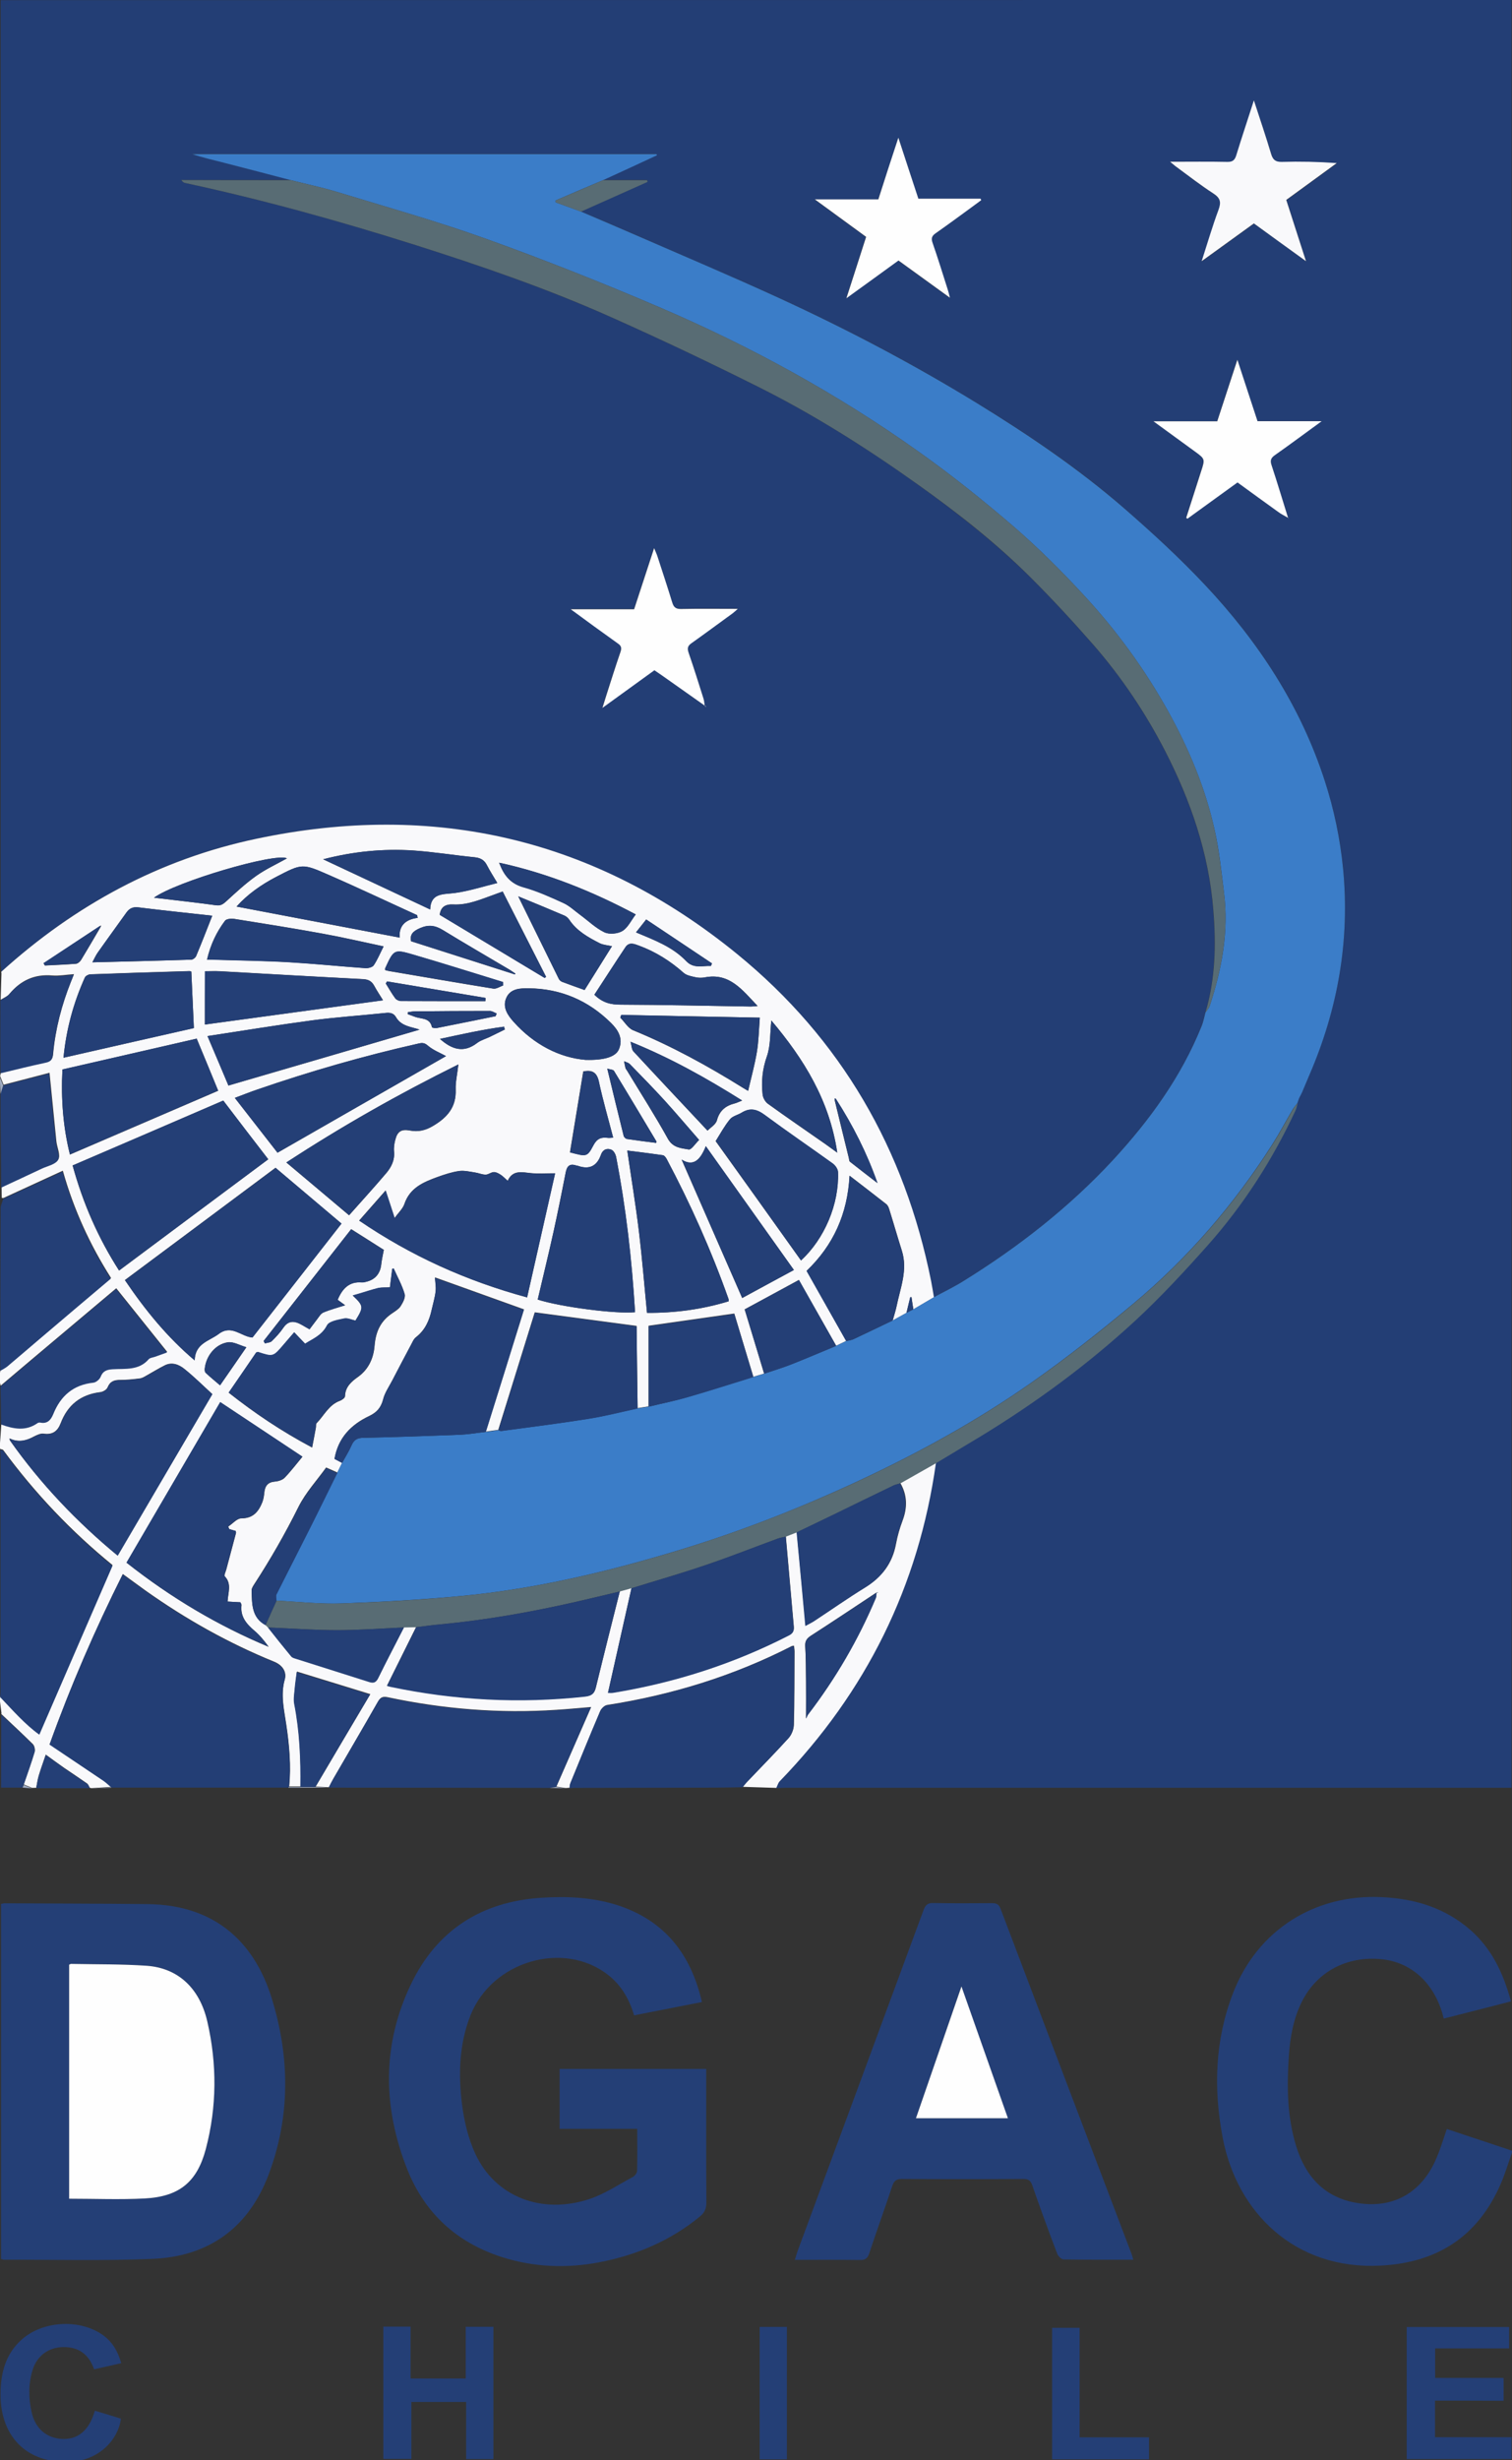 <?xml version="1.0" encoding="utf-8"?>
<!-- Generator: Adobe Illustrator 24.0.2, SVG Export Plug-In . SVG Version: 6.00 Build 0)  -->
<svg version="1.1" id="Capa_1" xmlns="http://www.w3.org/2000/svg" xmlns:xlink="http://www.w3.org/1999/xlink" x="0px" y="0px"
	 viewBox="0 0 500 813" style="enable-background:new 0 0 500 813;" xml:space="preserve">
<rect x="0" y="0" width="500" height="813" fill="#333333" stroke="none"/>
<style type="text/css">
	.st0{fill:#233E75;}
	.st1{fill:#F9F9FB;}
	.st2{fill:#243F76;}
	.st3{fill:#9FABC2;}
	.st4{fill:#3B7DC8;}
	.st5{fill:#586C74;}
	.st6{fill:#FEFEFE;}
</style>
<g transform="matrix(0.444, 0, 0, 0.444, 138.701, 3.999)">
	<g>
		<path class="st0" d="M-311.4,714.3c-0.2-2.3-0.5-4.6-0.5-6.9c0-236.6,0-473.1,0-709.7c0-2.1,0-4.2,0-6.6C63.4-9,438.3-9,813.4-9
			c0,443.5,0,886.8,0,1330.7c-5.1,0-9.9,0-14.7,0c-175.2,0-350.5,0-525.7,0c-2.5,0-5,0.2-7.5,0.3c0.8-1.7,1.3-3.7,2.5-4.9
			c64.5-66.4,103.6-145.3,116.4-237c11.1-6.7,22.2-13.3,33.3-20c41.2-25.1,80-53.6,115.4-86.3c18.9-17.4,36.4-36.4,53.5-55.6
			c26.9-30.2,48.6-64,65.7-100.7c0.8-1.7,1.1-3.6,1.6-5.5c0,0,0,0,0,0c0.4-1.2,0.8-2.3,1.2-3.5l0,0c0.4-0.8,0.8-1.6,1.2-2.4l0,0.1
			c0.4-0.8,0.8-1.7,1.2-2.5c1.8-4.3,3.6-8.6,5.4-12.8c21.2-49.1,30.2-100.1,25-153.6c-2.1-22.2-6.7-43.9-13.6-65.1
			c-18-55.8-49.5-103.7-89.3-146c-18.9-20.1-39.5-38.9-60.3-57.1c-33.9-29.6-71.2-54.7-109.6-78.2c-47.5-29.1-96.7-55.1-147.3-78.2
			c-36.4-16.7-73.4-32.2-110.1-48.3c-12.4-5.4-24.9-10.7-37.3-16c16.5-7.4,33-14.7,49.5-22.1c-0.1-0.4-0.2-0.9-0.3-1.3
			c-10.9,0-21.9,0-32.8,0c13.4-6.2,26.7-12.4,40.1-18.5c-0.1-0.3-0.2-0.6-0.3-0.9c-115.3,0-230.5,0-345.8,0
			c7.9,2.7,16.1,4.5,24.2,6.6c16.4,4.2,32.8,8.5,49.2,12.8c-27.2,0-54.4,0-81.6,0c0.9,1.4,1.9,2,2.9,2.2
			c58,12.5,115.2,28.3,171.8,46.3c49.5,15.7,98.5,32.7,145.9,53.8c36.8,16.4,73.2,33.7,109.2,51.7c41.6,20.8,80.9,45.6,118.8,72.7
			c29.8,21.3,58.5,43.9,84.5,69.7c16,16,31.4,32.7,46.3,49.7c21,24,38.6,50.4,53.2,78.7c19.2,37.3,32.6,76.3,36,118.5
			c2.1,25.8,1.6,51.4-5.9,76.4c-0.9,3.3-1.5,6.8-2.8,10c-15.1,37.8-38.6,70.1-66,99.7c-32.7,35.4-70.4,64.7-111.2,90
			c-7.2,4.5-14.8,8.1-22.3,12.2c-0.7-4-1.3-8-2.1-12c-19.6-98.1-67-180.3-144.5-243.5c-105.1-85.7-225.3-113.7-357.9-85.8
			C-193.7,630.5-256.7,664.7-311.4,714.3z M212.6,516.3c0.2,0.3,0.4,0.5,0.6,0.8c0-0.2,0.1-0.4,0.1-0.6c-0.3,0-0.6,0-0.9-0.1
			c-0.3-1.8-0.4-3.7-0.9-5.5c-3.6-11.4-7.1-22.9-11.1-34.2c-1.2-3.4-0.6-5.2,2.2-7.2c10.3-7.3,20.4-14.8,30.6-22.2
			c1.1-0.8,2.1-1.8,3.8-3.3c-14.9,0-28.6-0.2-42.4,0.1c-3.9,0.1-5.4-1.3-6.4-4.8c-3.5-11.5-7.3-22.9-11-34.3
			c-0.6-1.9-1.5-3.7-2.5-6.2c-5.1,15.6-9.9,30.3-14.9,45.5c-15.5,0-30.7,0-47.2,0c12.4,9,23.7,17.3,35,25.4c2.4,1.7,3.1,3.2,2.1,6.2
			c-3.7,10.8-7.1,21.7-10.6,32.5c-0.8,2.6-1.6,5.2-2.9,9.3c13.8-10,26.2-18.9,38.7-28c1.8,1.2,3.4,2.3,5,3.4
			C190.9,501,201.7,508.6,212.6,516.3z M647,376.5c0.1,0.2,0.2,0.4,0.3,0.6c0-0.1,0-0.2,0-0.3C647.2,376.7,647.1,376.7,647,376.5
			c-4.2-13-8.1-26.1-12.4-39.2c-1.2-3.6-0.6-5.4,2.4-7.6c11.3-8,22.5-16.2,34.9-25.3c-16.9,0-32.3,0-47.8,0
			c-5-15.1-9.8-29.9-15-45.7c-5.3,16-10.1,30.8-15,45.8c-15.8,0-31,0-47.5,0c10.8,7.9,20.6,15.1,30.5,22.2c8,5.8,8,5.8,5,15
			c-3.7,11.5-7.4,23.1-11.1,34.6c0.3,0.2,0.6,0.5,0.9,0.7c12.4-9,24.9-18,37.3-27c10.3,7.5,20.2,14.7,30.1,21.8
			C641.8,373.7,644.5,375,647,376.5z M559.1,111.4c2.4,2,3.6,3.1,4.9,4.1c9.1,6.6,17.9,13.6,27.4,19.7c5.3,3.4,5.9,6.6,3.8,12.3
			c-4.5,12.1-8.1,24.5-12.5,38.1c13.7-9.9,26.2-19,38.9-28.1c12.6,9.1,25.1,18.1,38.8,28.1c-5.2-16.2-9.9-30.9-14.7-45.6
			c12.7-9.3,25.1-18.3,37.6-27.4c-13.9-1.1-27.4-1.3-40.9-0.9c-4.9,0.2-6.7-1.6-8-6c-3.9-12.8-8.1-25.4-12.8-39.8
			c-4.8,14.8-9.2,27.7-13.1,40.8c-1.2,3.8-2.9,5-6.9,5C587.9,111.2,574.2,111.4,559.1,111.4z M356.7,93.5c-5.2,16-10.1,30.8-15.1,46
			c-15.7,0-31,0-47.3,0c13.4,9.8,25.9,18.9,38.2,27.9c-4.9,15.1-9.5,29.6-14.7,45.7c13.8-10,26.2-19,38.8-28.1
			c12.4,9,24.7,17.9,38.3,27.7c-0.8-3.1-1.1-4.6-1.6-6c-3.7-11.6-7.3-23.3-11.3-34.8c-1.2-3.4-0.6-5.2,2.3-7.2
			c8.8-6.1,17.3-12.5,25.9-18.7c2.7-1.9,5.4-3.9,8-5.9c-0.2-0.4-0.4-0.7-0.5-1.1c-15.5,0-30.9,0-46.3,0
			C366.6,123.8,361.8,109.2,356.7,93.5z"/>
		<path class="st1" d="M-311.4,714.3c54.7-49.5,117.8-83.8,190.1-99c132.6-28,252.8,0.1,357.9,85.8
			c77.5,63.2,124.9,145.4,144.5,243.5c0.8,4,1.4,8,2.1,12c-5.1,3-10.2,6-15.3,9c-0.5-3-1-6.1-1.4-9.1c-0.3,0-0.6,0.1-0.9,0.1
			c-0.9,3.9-1.9,7.7-2.8,11.6c-3.4,1.9-6.9,3.8-10.3,5.7c1-3.5,2.1-7,2.9-10.6c2.8-13.7,8.5-27,3.9-41.5
			c-3.2-10.1-6.1-20.3-9.3-30.5c-0.4-1.4-1.1-3.1-2.2-4c-8.8-6.9-17.7-13.7-27.4-21.2c-1.5,28.5-12.2,51.9-32,70.8
			c9.9,17.6,19.7,34.9,29.5,52.2c-2.5,1.2-5,2.4-7.5,3.6c-9.4-16.6-18.8-33.2-27.8-49c-14.2,7.7-27.3,14.9-40.4,21.9
			c4.8,15.7,9.7,31.8,14.5,47.8c-2.7,0.8-5.4,1.6-8,2.4c-4.8-16-9.7-32-14.2-47.1c-22.2,3.2-43.3,6.2-63.8,9.1c0,19.5,0,39.7,0,60
			c-2.7,0.4-5.5,0.9-8.2,1.3c-0.3-20.8-0.5-41.7-0.8-61.2c-26.2-3.5-51.1-6.8-75.8-10.1c-8.9,28.8-18.1,58.1-27.2,87.5
			c-3.1,0.4-6.2,0.8-9.3,1.3c9.6-30.6,19.1-61.1,28.5-91c-23.2-8.3-45.1-16.2-66.3-23.8c0.2,3.3,0.9,6.8,0.5,10.2
			c-0.5,4.6-1.9,9.1-2.9,13.6c-1.8,8.1-4.9,15.4-11.8,20.7c-1.7,1.3-2.6,3.7-3.7,5.7c-4.7,8.9-9.4,17.7-14,26.6
			c-2.4,4.6-5.5,9-6.7,13.9c-1.6,6.2-4.8,9.8-10.5,12.5c-13.3,6.3-23,16.1-25.7,31.7c1.7,0.9,3.7,1.9,5.7,3
			c-1.2,2.4-2.4,4.9-3.6,7.3c-2.5-1.1-4.9-2.2-8.4-3.7c-6.9,9.6-15.2,18.6-20.5,29.1c-9.9,19.9-20.9,39.1-33,57.7
			c-0.9,1.4-2,3.1-2,4.6c0.3,9.7-0.2,19.9,10.3,25.6c0.6,0.6,1.2,1.1,1.8,1.7c5.7,7.2,11.4,14.5,17.3,21.6c0.8,0.9,2.3,1.4,3.5,1.8
			c18.2,5.8,36.4,11.5,54.6,17.3c3.3,1.1,5.1,0.4,6.8-2.9c6.2-12.6,12.8-25.1,19.2-37.7c3-0.1,6.1-0.1,9.1-0.2
			c-7.2,14.5-14.4,29-21.7,43.7c1.1,0.3,1.8,0.5,2.6,0.7c47.9,10.1,96.3,12.6,145,7.3c5-0.5,6.9-2.2,8-6.9
			c5.8-23.9,11.8-47.6,17.8-71.4c2.9-0.8,5.8-1.6,8.7-2.4c-5.8,26-11.7,51.9-17.5,77.9c0.6,0,2.2,0.2,3.6,0
			c46-7.5,89.8-21.5,131.3-42.8c3.3-1.7,3.7-3.8,3.4-6.9c-2-22.2-3.9-44.4-5.9-66.6c2.7-1.1,5.4-2.1,8.2-3.2
			c2.2,23.1,4.3,46.2,6.6,69.7c2.2-1.2,4.3-2.2,6.2-3.4c12.8-8.4,25.3-17.2,38.3-25.2c12.4-7.7,20.2-18,22.8-32.4
			c1.1-5.9,2.8-11.7,4.9-17.3c3.6-9.6,3.5-18.8-1.7-27.8c8.8-5,17.7-10,26.5-15c-12.9,91.7-52,170.6-116.4,237
			c-1.2,1.3-1.7,3.3-2.5,4.9c-8.3-0.3-16.6-0.5-24.9-0.8c1-1.2,1.8-2.4,2.9-3.5c10.4-10.9,21.1-21.7,31.2-32.9
			c2.2-2.4,3.8-6.4,3.9-9.7c0.5-18.2,0.4-36.4,0.5-54.7c0-1.4-0.3-2.8-0.4-4.2c-0.9,0.1-1.3,0-1.6,0.2
			c-43.5,22.3-89.5,36.4-137.7,43.9c-1.8,0.3-4.1,2.5-4.9,4.3c-7.6,17.8-14.8,35.7-22.2,53.6c-0.5,1.1-0.5,2.5-0.7,3.7
			c-1,0.1-2,0.1-3,0.2c-2.3-0.4-4.6-0.7-6.9-1.1c8.5-19.4,17-38.8,25.9-59.2c-9.8,0.8-17.9,1.6-26,2.1c-42.3,2.8-84.1-0.6-125.5-9.4
			c-4.1-0.9-5.7,0.4-7.5,3.7c-10.8,19-22,37.9-32.9,56.8c-1.2,2.1-2.3,4.3-3.4,6.5c-3.3-0.2-6.6-0.3-9.9-0.5
			c13.6-22.9,27.1-45.9,40.7-68.8c-19.1-5.9-37.2-11.4-54.6-16.8c-0.5,4-1.1,8.1-1.5,12.2c-0.3,3.8-1.1,7.8-0.4,11.5
			c4,20.4,4.9,41.1,4.6,61.8c-2.8,0-5.6,0-8.5,0c1.5-15.5,0.1-31-2.2-46.3c-1.6-11-4.3-21.9-1.1-33.3c1.7-6-2-10.9-8-13.3
			c-33.9-13.8-65.6-31.6-95.4-52.7c-5.6-4-11.2-8.2-17.2-12.5c-20.7,41.3-38.8,83.1-54.5,126.7c13.5,9.1,26.9,18,40.2,27
			c2,1.4,3.8,3.1,5.6,4.7c-4.9,0.3-9.8,0.7-14.7,1c-0.4-0.1-0.8-0.2-1.2-0.3c-0.7-1.1-1.1-2.5-2-3.2c-5.7-4-11.5-7.8-17.2-11.7
			c-4.5-3.1-8.9-6.4-13.6-9.8c-1.9,5.7-3.7,10.5-5.2,15.5c-0.9,3-1.3,6.1-1.9,9.2c-1,0-2,0.1-3,0.1c-2.1-0.9-4.2-1.7-6.3-2.6
			c2.7-8,5.6-16,8.1-24.2c0.5-1.7-0.1-4.6-1.3-5.8c-7.7-7.6-15.7-15-23.5-22.4c0-0.2,0-0.4,0.1-0.7c-0.4-3.1-0.8-6.2-1.2-9.4
			c0.1-1,0.2-2,0.2-3.1c9.5,10,18.6,20.4,29.2,28c18.2-42.1,36.3-83.6,54.5-125.7c-30.4-24.7-57.7-53.4-81.4-85.6
			c-0.4-0.5-1.5-0.5-2.3-0.8c-0.1-1-0.2-2-0.2-3c0.4-5.2,0.8-10.4,1.1-15.5l-0.1-0.2c9.1,3.2,18.2,5.1,27-0.9
			c0.6-0.4,1.5-0.6,2.2-0.5c5.3,1.1,7.8-1.9,9.6-6.2c5.5-13.6,14.9-21.9,29.9-23.5c2-0.2,4.7-2.4,5.4-4.3c1.7-4.4,4.6-5.4,8.9-5.7
			c9.4-0.6,19.5,1.1,26.9-7.4c1-1.1,3.2-1.3,4.8-1.9c3-1.1,6-2.1,8.9-3.2c-12.7-15.9-25.2-31.4-37.9-47.3
			c-13.9,11.7-28,23.5-42.1,35.4c-14.7,12.3-29.3,24.7-44,37.1c-0.2-0.8-0.4-1.6-0.6-2.5c0-2.2,0-4.4,0-6.6c0.2-0.8,0.3-1.6,0.5-2.5
			c1.8-1.1,3.7-2,5.3-3.3c7.9-6.6,15.6-13.3,23.5-20c17.7-15,35.5-30,53.5-45.3c-15.8-24.8-27.9-51.3-35.9-79.8
			c-15.1,6.9-29.7,13.6-44.2,20.3c-0.4,0-0.9,0-1.3-0.1c0-2.7-0.1-5.5-0.1-8.2c0,0,0,0.1,0,0.1c10.1-4.7,20.3-9.4,30.4-14.2
			c4.2-2,10.1-3.1,11.9-6.4c1.7-3.3-1-8.8-1.5-13.3c-1.7-16.9-3.4-33.8-5.1-51.1c-10.8,2.8-22.5,5.9-34.2,8.9
			c-0.9-2.1-1.7-4.3-2.6-6.4c0.2-0.8,0.3-1.7,0.5-2.5c11.2-2.7,22.4-5.5,33.7-7.9c3.8-0.8,5-2.5,5.3-6.2
			c1.7-18.6,6.4-36.5,13.3-53.8c0.7-1.6,1.3-3.3,2.2-5.5c-6,0.4-11.1,1.4-16,1c-13.3-1.2-23.6,3.6-32,13.6c-1.6,2-4.3,3-6.6,4.5
			c0.2-6.7,0.4-13.3,0.6-20C-311.5,715.2-311.5,714.7-311.4,714.3z M-238.2,680.5c-13.9,9.2-27.8,18.3-41.7,27.5
			c0.3,0.6,0.6,1.1,1,1.7c7.7-0.4,15.4-0.7,23.1-1.3c1.3-0.1,3-1.5,3.8-2.8c4.9-8.1,9.7-16.3,14.5-24.5c0.2-0.4,0.3-0.8,0.5-1.2
			C-237.5,680-237.9,680.3-238.2,680.5z M309.2,808.7c-0.1-0.6-0.3-1.2,0-0.1C308.4,807.8,308.9,808.2,309.2,808.7
			c0.1,0.7,0.1,1.5,0.3,2.2c3.4,14.1,6.9,28.1,10.3,42.1c0.2,0.9,0.2,2.2,0.8,2.7c6.8,5.4,13.7,10.6,20.5,15.9
			c-7.9-22.5-18.4-43.1-31-62.7C310.1,808.7,309.6,808.8,309.2,808.7z M60.6,633.4c-0.4-0.1-0.9-0.1-1.3-0.2c0.2,0.3,0.3,0.7,0.5,1
			c3.3,8.4,8.1,14.6,17.7,17.2c10.2,2.8,20,7.3,29.7,11.7c4.6,2.1,8.4,5.8,12.5,8.8c6,4.4,11.5,9.9,18.1,13c3.6,1.7,9.9,1.2,13.4-1
			c4.1-2.5,6.5-7.9,9.9-12.3C128.9,654.5,95.8,641.2,60.6,633.4z M340.5,1176.3c-16.2,10.7-32.3,21.5-48.5,31.9
			c-3.3,2.1-4.9,4-4.7,8.1c0.6,8.7,0.5,17.5,0.6,26.2c0.1,8.6,0,17.2,0,27.6c0.9-1.7,1.1-2.5,1.6-3.1c20.5-26.8,37.3-55.6,50.4-86.7
			c0.5-1.3,0.4-2.8,0.5-4.2c0.2,0.2,0.5,0.3,0.7,0.5c0.1-0.1,0.2-0.3,0.3-0.4C341.1,1176.3,340.8,1176.3,340.5,1176.3z
			 M-304.1,1062.2c-0.4-0.1-0.9-0.2-1.3-0.4c0.1,0.4,0.3,0.8,0.4,1.3c22.9,32.5,50.1,60.9,80.2,85.7c23.6-40.2,47-80.1,70.5-120.2
			c-6.5-5.9-13.3-12.7-20.9-18.8c-4-3.2-9.2-5.3-14.6-2.5c-4.6,2.3-8.9,5-13.4,7.5c-1.6,0.9-3.3,2-5.1,2.2
			c-4.8,0.6-9.7,1.1-14.5,1.1c-4.5,0-7.6,1-9.5,5.6c-0.7,1.7-3.4,3.3-5.4,3.5c-14.6,1.8-24.3,9.5-29.5,23.1c-2.3,6-6.1,8.8-12.8,7.8
			c-2.2-0.3-4.9,1-7.1,2.1C-292.5,1063.2-298,1064.7-304.1,1062.2z M-167.4,1003.6c0.3-12.7,10.8-14.4,17.8-19.7
			c9.7-7.4,16.9,2.1,25.2,2.6c22.2-28.4,44.4-56.8,66.3-84.8c-15.9-13.4-31.9-27-49.1-41.5c-37,27.6-74.4,55.5-112.2,83.6
			C-204,966.5-187.7,986.4-167.4,1003.6z M-142.9,1183.1c0.4-6.8,3.3-13.2-2.1-18.8c-0.6-0.7,0.6-3.2,1.1-4.8
			c2.4-9.1,4.9-18.2,7.3-27.4c0.1-0.5-0.2-1.1-0.2-1.5c-1.7-0.5-3.3-1-4.8-1.4c-0.3-0.6-0.5-1.3-0.8-1.9c3.3-2.1,6.5-6.1,9.8-6.1
			c8.8,0,12.8-5,15.6-12c0.9-2.3,1.3-4.9,1.5-7.3c0.5-4.9,2.7-7.7,8-8.1c2.5-0.2,5.6-1.2,7.2-2.9c4.8-5,9-10.6,13.2-15.6
			c-20.2-13.4-40.1-26.6-61.2-40.6c-23.2,39.7-46.5,79.6-69.8,119.5c33.3,26.2,68,46.8,105.8,62.6c-3.1-4.4-6.5-8.5-10.5-11.9
			c-6-5.1-10.7-10.5-9.7-19.1c0.1-0.6-0.5-1.4-0.8-2.1C-136.4,1183.5-139.3,1183.3-142.9,1183.1z M-146.1,810.2
			c-36.8,15.9-74.5,32.1-112.2,48.3c7.9,29,19.5,54.7,34.6,78.2c37.5-28,74.5-55.6,111.1-82.8C-123.4,840-134.3,825.7-146.1,810.2z
			 M80.2,956.7c7.1-31.4,14-62.3,20.8-92.4c-6.6,0-12.3,0.4-17.9-0.1c-6.8-0.7-13.6-2.6-17.4,5.7c-2.2-2-3.7-3.6-5.5-4.7
			c-1.4-0.9-3.3-1.9-4.9-1.8c-2,0.1-4,1.9-6,1.9c-2.6,0-5.2-1.2-7.9-1.6c-3.9-0.6-8-1.6-11.9-1.1c-5.5,0.8-10.9,2.6-16.2,4.5
			c-10.4,3.8-20.4,8-24.5,20c-1.2,3.6-4.4,6.4-7.3,10.5c-2.5-7.5-4.5-13.5-6.7-20.5c-6.9,7.9-13.2,15-19.7,22.4
			C-6.3,925.8,34.9,944.4,80.2,956.7z M-22,949.2c-3.2,0.2-5.9,0-8.5,0.6c-5.2,1.3-10.2,3-15.3,4.5c-1.2,0.4-2.4,0.7-3.8,1.1
			c8.2,7.8,8.3,8.7,2,18.7c-2.7-0.6-5.7-2.1-8.3-1.6c-4.6,1-11.3,2-12.9,5.2c-3.8,7.4-10.3,9.8-16.3,13.6c-2.8-3-5.3-5.6-8.1-8.5
			c-3,3.4-5.5,6.3-8,9.3c-7.7,9-7.7,9-18.8,5.4c-0.3-0.1-0.7,0.1-1.5,0.3c-6.7,9.8-13.6,19.8-20.5,29.9
			c19.4,15.3,39.2,28.6,62.1,40.8c1.1-5.7,2-10.3,2.8-14.8c0.2-1.1-0.1-2.7,0.5-3.3c5.6-5.7,9.1-13.7,17.4-16.7
			c1.6-0.6,3.8-2.2,3.8-3.4c0.1-7,5-11.1,9.7-14.4c8.2-5.9,11.6-14.4,12.3-23.2c0.9-10.6,4.5-18.4,13.2-24.2
			c2.2-1.5,4.8-3.1,6.2-5.2c1.7-2.7,3.8-6.5,3-9.1c-1.9-6.5-5.3-12.6-8.1-18.9c-0.4,0.1-0.7,0.2-1.1,0.3
			C-20.8,939.9-21.4,944.4-22,949.2z M160.6,967.7c-2.4-39-6.8-77.5-14.1-115.5c-0.4-2-1.8-4.7-3.5-5.4c-3.3-1.4-6.5-0.2-7.8,3.7
			c-3,8.6-8.8,11.3-17.4,8.2c-0.4-0.1-0.8-0.1-1.1-0.2c-5-1.6-6.9,0.7-7.8,5.4c-2.9,14.8-5.9,29.6-9.1,44.3
			c-3.7,16.7-7.8,33.4-11.7,50.1C104.6,963.7,146.5,969.2,160.6,967.7z M-165.9,764.1c-33.3,7.7-66.7,15.3-100,23
			c-1.1,22,0.5,42.9,5.6,63.3c37.1-16,73.9-31.8,110.4-47.5C-155.1,790.1-160.3,777.5-165.9,764.1z M230.3,959.6
			c-0.1-0.9,0-1.5-0.2-2c-12.7-35.8-28.2-70.5-46-104c-0.6-1.1-1.7-2.5-2.7-2.7c-8.9-1.3-17.8-2.4-26.6-3.5
			c3,20.6,6.3,40.5,8.7,60.4c2.4,20,4,40,6,60.4C190.4,968.4,210.6,965.6,230.3,959.6z M284.2,929.2c17.5-16.1,28.5-42,27.5-65.8
			c-0.1-2.2-2-4.9-3.9-6.3c-16.8-12.1-34-23.8-50.6-36.1c-5.8-4.3-10.9-5.6-17.2-1.8c-2.9,1.8-6.8,2.5-8.8,5
			c-4.1,5-7.2,10.8-10.6,16.2C241.3,869.1,262.6,899,284.2,929.2z M29,783.3c-45,22.3-86.7,45.9-128.1,73
			c16,13.4,31.3,26.3,46.7,39.3c9.9-11.2,19-21.2,27.8-31.5c3.7-4.4,6.3-9.6,5.7-15.9c-0.3-3,0.2-6.2,1-9.1c1.6-6,4.6-7.7,10.7-6.6
			c6.3,1.2,11.7,0,17.5-3.5c10.6-6.3,17.2-14,16.7-27C26.8,796.3,28.2,790.7,29,783.3z M19.8,777.1c-4.1-2.3-9.4-4.3-13.4-7.7
			c-2.5-2.2-4.1-2.3-6.9-1.7c-40.9,9.2-81,20.7-120.6,34.4c-5,1.7-10,3.7-16.4,6.1c11.4,14.6,22.1,28.2,31.8,40.8
			C-63,824.5-21.7,800.8,19.8,777.1z M-265.1,778.3c33.2-7.6,65.6-14.9,97.1-22.1c-0.6-14.2-1.3-27.8-1.9-42c0,0-0.7-0.4-1.4-0.4
			c-24.6,0.7-49.3,1.5-73.9,2.4c-1.4,0.1-3.5,1.2-4,2.4C-257.7,737.5-263,757.2-265.1,778.3z M0.1,757.4c-5.8-2.1-13.6-2.3-17.6-9.4
			c-1.8-3.1-4.6-3.4-8-3c-18.1,1.9-36.3,3.1-54.4,5.5c-25.5,3.4-50.9,7.6-77.9,11.7c5.7,13.5,10.9,25.8,15.6,36.8
			C-93.7,784.9-46.6,771.1,0.1,757.4z M-159.8,753.6c45.1-6.1,88.7-12.1,132.7-18.1c-2-3.3-4.4-6.8-6.4-10.5
			c-1.8-3.4-4.1-4.9-8.1-5.2c-35.6-1.8-71.2-3.9-106.9-5.9c-3.8-0.2-7.6,0-11.2,0C-159.8,727.9-159.8,741.1-159.8,753.6z
			 M-1.3,674.2c-0.1-0.7-0.3-1.3-0.4-2c-22-10-43.8-20.4-65.9-30c-19.7-8.6-19.9-8.4-39.1,1.5c-11.1,5.8-21.3,12.9-29.5,22.1
			c40.5,7.7,80.8,15.4,121.5,23.1C-15.5,680.4-10.7,675.3-1.3,674.2z M278.9,936.3c-22.4-31.4-43.5-61.1-65.6-92.1
			c-4.2,10.4-9.4,15.4-18,10c14.9,33.9,29.7,67.8,45.1,103C252.2,950.7,264.7,944,278.9,936.3z M-71.7,630.6
			C-45,643.1-19,655.3,8,667.9c0.4-12.6,9.8-11.1,18.6-12.3c10.3-1.4,20.3-4.7,31.4-7.4c-3.2-5.4-5.6-9.1-7.6-13
			c-1.9-3.8-4.7-5.6-9-6.1c-15.4-1.5-30.7-4-46.2-5.1C-27.1,622.6-49.3,624.8-71.7,630.6z M130.3,731.4c6.2,6.1,12.5,7.4,19.9,7.4
			c32.2,0.1,64.4,0.9,96.6,1.4c1.4,0,2.7-0.2,5.1-0.4c-11.4-11.9-20.8-24.9-39.3-21.3c-2.2,0.4-4.7,0.4-6.9-0.1
			c-3.1-0.7-6.6-1.3-8.8-3.2c-10-8.9-21-15.8-33.5-20.4c-3.5-1.3-7.2-2.8-9.9,1.2C145.6,707.8,138,719.7,130.3,731.4z M123.7,779.9
			c14.6,0.4,22.6-2.5,24.9-8c3.3-7.9-0.6-14.2-5.8-19.4c-17-16.8-37.6-25.7-61.5-25.9c-6.3-0.1-13.5,0.2-16.6,7.1
			c-3.1,7,1.1,13,5.5,17.9C85.5,768.8,104.7,778.3,123.7,779.9z M253.5,748.5c-35.4-0.7-69.3-1.4-103.2-2c-0.2,0.7-0.4,1.3-0.7,2
			c3.2,3.2,5.7,7.8,9.6,9.4c28.6,11.7,55.5,26.5,81.7,42.8c1.7,1.1,3.5,2,3.9,2.3c2.3-9.9,4.9-19.2,6.5-28.8
			C252.7,766.1,252.8,757.8,253.5,748.5z M-158.2,705.3c2.2,0,3.6,0,4.9,0c18.8,0.6,37.6,0.8,56.4,1.9c19,1.1,37.9,3.1,56.8,4.4
			c2,0.1,5.2-0.7,6.1-2.2c2.7-4.1,4.6-8.8,7.3-14c-15.6-3.3-30.5-6.8-45.5-9.5c-21.9-4-43.9-7.5-65.9-11c-2.2-0.3-5.6,0-6.7,1.4
			C-151.1,684.7-155.6,694.1-158.2,705.3z M-154.3,672.6c-18-2-36.5-3.9-55-6.2c-4-0.5-6.7,0.7-8.9,3.8
			c-7.1,9.9-14.2,19.8-21.3,29.7c-1.5,2.1-2.6,4.5-4.1,7.4c25.3-0.6,49.5-1.2,73.7-2c1.3,0,3.1-1.5,3.6-2.7
			C-162.2,692.8-158.4,683-154.3,672.6z M262.1,750.6c-1,9.5-0.5,18.7-3.3,26.7c-3.4,9.5-4.3,18.8-3.2,28.4c0.3,2.4,1.9,5.4,3.8,6.8
			c14.1,10.2,28.5,20,42.8,30c2.6,1.8,5.2,3.8,9,6.5C305.4,810,286.4,779.4,262.1,750.6z M-60.9,958.5c3.5-8.4,8.6-13.7,18-13
			c1.1,0.1,2.3-0.2,3.4-0.5c6.7-1.6,10.4-6.2,11.1-13c0.4-3.6,1.2-7.1,1.9-10.7c-7.8-5-15.6-9.9-24.3-15.4
			c-21.8,27.8-43.5,55.5-65.2,83.2c0.3,0.6,0.7,1.2,1,1.8c1.7-0.5,3.9-0.5,5.1-1.7c3.2-3.1,6.2-6.4,8.7-10.1
			c2.6-3.8,5.8-5.1,9.9-3.7c2.9,1,5.5,2.9,9.5,5c1.6-2.1,3.5-4.7,5.5-7.3c1.5-1.9,2.8-4.3,4.8-5.2c5.2-2.2,10.6-3.6,16.2-5.4
			C-57.1,961.3-58.9,959.9-60.9,958.5z M73.6,658.2c10.6,21.6,20.4,41.5,30.2,61.4c0.5,0.9,1.5,1.8,2.4,2.2
			c5.5,2.1,11.1,4.1,16.8,6.1c6.9-11.1,13.8-22,20.4-32.6c-3.2-0.8-6.4-0.9-9.1-2.2c-8.6-4.4-17.1-9.1-22.7-17.5
			c-0.8-1.2-2.1-2.4-3.4-3C97.2,667.9,86.2,663.3,73.6,658.2z M62,654.6c-2.7,1-4.7,1.7-6.7,2.4c-9.8,3.5-19.5,7.8-30.2,7.2
			c-6.1-0.3-9.3,2.1-10,7.7c26.2,15.8,52.2,31.4,78.2,47c0.3-0.3,0.7-0.6,1-0.9C83.6,696.9,72.8,675.9,62,654.6z M157.2,766.4
			c0.9,3.2,0.9,5.8,2.2,7.2c18,19.5,36.2,38.8,55.2,59c2.2-2.3,6.2-4.6,7-7.7c2-7.4,6.6-10.9,13.4-12.6c1.5-0.4,3-1.2,5.4-2.1
			C213.5,793.3,186.9,778.4,157.2,766.4z M-197.7,659.2c15.7,1.9,30.9,3.5,46.1,5.6c3.4,0.5,5.1-0.6,7.5-2.7
			c7.2-6.6,14.5-13.4,22.5-19.1c7.2-5.1,15.3-8.8,23-13.1C-107.4,625.5-181.4,647.3-197.7,659.2z M144.3,837.8
			c-3.7-14.4-7.7-28-10.7-41.8c-1.5-6.8-4.9-8.9-11.6-7.5c-3.3,20-6.6,40.1-9.9,60.2c12.4,3.3,12.8,3.5,17.5-5.4
			c2.6-4.8,5.9-6.1,10.7-5.4C141.3,838.1,142.2,837.9,144.3,837.8z M62.4,724.5c0-0.8-0.1-1.7-0.1-2.5
			c-22.1-6.8-44.2-13.8-66.5-20.3c-14.7-4.3-14.8-4-21.3,10.2c-0.1,0.3,0,0.7,0,1.2c0.9,0.2,1.8,0.5,2.8,0.7
			c25.9,4.4,51.8,8.9,77.8,13.1C57.3,727.2,60,725.4,62.4,724.5z M208.3,839.5c-9-10.3-17.1-19.9-25.6-29.2
			c-8.5-9.3-17.3-18.3-26.1-27.3c-1-1.1-2.8-1.4-4.2-2.1c0.3,1.7,0.6,3.4,1,5c0.2,0.7,0.8,1.3,1.2,2c10.2,16.9,20.9,33.5,30.4,50.7
			c3.8,6.8,9.8,7,15.5,8C202.6,846.9,205.3,842.4,208.3,839.5z M71.1,716.3c0.1-0.2,0.2-0.4,0.4-0.6c-1.6-1-3.1-2.2-4.7-3.1
			c-16.5-9.8-33-19.3-49.3-29.3c-5.8-3.5-10.8-4.2-17.2-1.4c-5,2.2-7.6,4.7-6.5,9.7C19.7,699.9,45.4,708.1,71.1,716.3z M176.3,841.7
			c0.1-0.7,0.3-1,0.2-1.1c-10.5-17.5-21-35.1-31.6-52.5c-0.6-1-2.9-1-5-1.7c4.2,17.5,8.2,33.7,12.2,50c0.2,1,1.6,2.3,2.5,2.4
			C161.9,839.9,169.1,840.8,176.3,841.7z M-128.9,993.8c-5.1-1.5-9.7-4.3-13.8-3.7c-9.3,1.4-16.2,10.1-17.2,19.6
			c-0.1,1,0,2.5,0.7,3.1c3.4,3.2,7,6.2,10.7,9.3C-141.8,1012.5-135.7,1003.7-128.9,993.8z M-24.1,721.5c-0.3,0.5-0.6,1-1,1.5
			c2.3,3.7,4.5,7.6,7.1,11.1c0.8,1.1,2.8,2,4.2,2c21,0.1,41.9,0.1,62.9,0.1c0.1-0.8,0.1-1.6,0.2-2.4
			C24.8,729.7,0.4,725.6-24.1,721.5z M56.7,747.4c0.3-0.7,0.5-1.3,0.8-2c-1.7-0.7-3.4-1.9-5.1-1.9c-18.6,0-37.2,0.1-55.8,0.3
			c-1.7,0-3.4,0.4-5.2,0.6c0,0.5-0.1,1-0.1,1.5c1.7,0.6,3.5,1.3,5.2,1.9c4.7,1.8,11.3,0.5,12.8,7.8c0.1,0.5,2.4,0.8,3.6,0.6
			C27.6,753.3,42.2,750.3,56.7,747.4z M161.3,685c13.8,5.8,27.3,10.8,37.4,21.4c5.6,5.8,12.1,3.3,18.4,3.6c0.3-0.6,0.5-1.2,0.8-1.9
			c-16.3-10.8-32.5-21.7-49-32.7C166,679,163.9,681.7,161.3,685z M63.6,757.3c-0.2-0.7-0.4-1.4-0.6-2.1c-16,2.1-31.8,5.7-47.7,9.1
			c8.8,7.8,17.6,10.8,27.7,3c2.7-2.1,6.2-3,9.4-4.5C56.2,760.9,59.9,759.1,63.6,757.3z"/>
		<path class="st2" d="M210.4,1481.2c-17.3,3.4-33.8,6.6-50.5,9.9c-3.6-11.9-9.3-22-18.9-29.7c-33.1-26.5-87.1-10.9-103.1,30
			c-8.4,21.6-9,44.1-6.1,66.5c1.6,12.3,4.6,25,9.8,36.2c14.7,31.9,49.3,45.6,85.1,33.7c11.4-3.8,21.7-10.8,32.4-16.5
			c1.4-0.8,3-2.9,3-4.4c0.3-10.2,0.1-20.5,0.1-31.3c-19.5,0-38.5,0-57.8,0c0-15.1,0-29.7,0-44.6c36.2,0,72.4,0,109.2,0
			c0,2.1,0,4,0,5.9c0,31.2-0.1,62.5,0.1,93.7c0,4.6-1.5,7.6-4.9,10.3c-21.9,18-47.2,28.7-74.8,34c-24.6,4.7-49.1,3.7-73-4
			c-33.3-10.8-57-32.5-70-65c-18.4-46.3-19-93,2.8-138.2c19.2-39.9,52.3-61.2,96.7-64.1c19.3-1.3,38.4-0.4,57,5.5
			C182.6,1420.5,202.2,1445.5,210.4,1481.2z"/>
		<path class="st2" d="M-311.6,1672.4c0-88.1,0-176.1,0-264.2c0.9-0.2,1.7-0.5,2.4-0.5c35.5,0.2,71,0.2,106.5,0.6
			c53.9,0.5,80.9,32.2,92.6,69.8c13.6,43.7,14.1,87.9-2.1,131.2c-15,40-44.7,61.4-87,63.1c-36.8,1.5-73.7,0.5-110.6,0.6
			C-310.3,1672.9-310.9,1672.6-311.6,1672.4z M-260.9,1627.6c19,0,37.8,0.8,56.5-0.2c25.5-1.4,38.8-12.2,45.3-36.8
			c8.2-31.4,8.3-63.4,1.1-95c-5.8-25-22-39.7-45-41.4c-18.7-1.4-37.6-1.1-56.4-1.4c-0.5,0-1,0.4-1.5,0.6
			C-260.9,1511.6-260.9,1569.7-260.9,1627.6z"/>
		<path class="st2" d="M531.7,1673c-17.8,0-34.8,0.1-51.9-0.2c-1.7,0-4.1-2.5-4.8-4.3c-6.4-16.8-12.6-33.7-18.5-50.7
			c-1.3-3.8-3-5-7-4.9c-30.1,0.2-60.1,0.2-90.2,0c-4.3,0-5.9,1.5-7.2,5.4c-5.5,16.7-11.6,33.3-17.1,50c-1.3,3.8-3,5-6.9,4.9
			c-15.9-0.2-31.8-0.1-48.5-0.1c0.8-2.5,1.3-4.5,2-6.4c31.3-84.6,62.6-169.2,93.8-253.8c1.4-3.8,3-5.5,7.3-5.4
			c14.5,0.3,29.1,0.2,43.7,0.1c3.3,0,5.1,0.7,6.4,4.1c32.5,85.8,65.1,171.5,97.7,257.3C530.8,1670,531.1,1671.1,531.7,1673z
			 M369.8,1567.7c22.9,0,45.3,0,68.4,0c-11.4-32.5-22.7-64.4-34.6-98.1C392,1503.5,380.9,1535.5,369.8,1567.7z"/>
		<path class="st2" d="M762.9,1493.5c-0.5-1.9-0.8-3-1.1-4.1c-6.9-23.2-23.7-38-45.4-40.1c-25.5-2.5-47.7,9.2-58.9,31.1
			c-6.6,13-9.1,27.2-10,41.5c-1.5,22.4-1.2,44.7,5.4,66.3c7,22.9,21.2,38.7,45.8,42.6c26,4.2,46.6-7.1,57.7-31
			c3.5-7.5,5.8-15.5,8.8-24.1c15.8,5.3,31.8,10.6,49,16.3c-3.1,8.5-5.5,17-9.1,25.1c-17.1,38.9-47.3,58.2-89.5,60.3
			c-63.6,3.2-106.7-39.6-117.3-95c-7-36.6-5.9-73,7.8-108.2c18.1-46.5,60.5-73.4,110.4-71.1c24.8,1.1,47.2,7.9,66.2,24.4
			c16.1,14.1,24.6,32.4,30.3,53.2C796.2,1485.1,779.8,1489.2,762.9,1493.5z"/>
		<path class="st0" d="M-229.7,1321.3c-1.9-1.6-3.6-3.3-5.6-4.7c-13.3-9-26.7-17.9-40.2-27c15.7-43.7,33.8-85.4,54.5-126.7
			c6,4.4,11.5,8.5,17.2,12.5c29.8,21.2,61.5,38.9,95.4,52.7c6,2.4,9.7,7.3,8,13.3c-3.2,11.4-0.5,22.3,1.1,33.3
			c2.3,15.4,3.7,30.8,2.2,46.3c-0.3,0-0.5,0.2-0.4,0.6c-44,0-88,0-131.9,0C-229.5,1321.7-229.7,1321.3-229.7,1321.3z"/>
		<path class="st0" d="M111.7,1322c0.2-1.2,0.2-2.6,0.7-3.7c7.3-17.9,14.6-35.8,22.2-53.6c0.8-1.8,3-4,4.9-4.3
			c48.2-7.6,94.2-21.7,137.7-43.9c0.3-0.2,0.7-0.1,1.6-0.2c0.1,1.4,0.4,2.8,0.4,4.2c-0.1,18.2,0,36.5-0.5,54.7
			c-0.1,3.3-1.7,7.3-3.9,9.7c-10.2,11.2-20.8,21.9-31.2,32.9c-1,1.1-1.9,2.3-2.9,3.5c-6.8,0.1-13.5,0.3-20.3,0.3
			c-34.5,0.1-68.9,0.1-103.4,0.2C115.2,1321.7,113.4,1321.9,111.7,1322z"/>
		<path class="st0" d="M-312.3,1070.1c0.8,0.3,1.9,0.3,2.3,0.8c23.7,32.2,51,60.9,81.4,85.6c-18.2,42-36.3,83.6-54.5,125.7
			c-10.6-7.6-19.7-18-29.2-28c0.1-1.3,0.3-2.7,0.3-4c0-58.7,0-117.4,0-176C-312,1072.7-312.2,1071.4-312.3,1070.1z"/>
		<path class="st2" d="M-67.6,1321.6c1.1-2.2,2.2-4.4,3.4-6.5c11-18.9,22.1-37.8,32.9-56.8c1.9-3.3,3.5-4.6,7.5-3.7
			c41.4,8.8,83.2,12.2,125.5,9.4c8.1-0.5,16.2-1.3,26-2.1c-8.9,20.3-17.4,39.7-25.9,59.2c-1.6,0.2-3.2,0.5-4.8,0.7
			C42.1,1321.7-12.7,1321.6-67.6,1321.6C-67.6,1321.6-67.6,1321.6-67.6,1321.6z"/>
		<path class="st2" d="M-310,883.3c14.5-6.7,29.1-13.3,44.2-20.3c8,28.5,20.1,55,35.9,79.8c-18,15.2-35.8,30.2-53.5,45.3
			c-7.8,6.6-15.6,13.4-23.5,20c-1.6,1.3-3.5,2.2-5.3,3.3c0.1-40.4,0.1-80.8,0.3-121.2C-311.8,887.9-310.6,885.6-310,883.3z"/>
		<path class="st2" d="M-312,1022.9c14.7-12.4,29.3-24.7,44-37.1c14.1-11.8,28.1-23.7,42.1-35.4c12.7,15.9,25.2,31.4,37.9,47.3
			c-2.9,1-5.9,2.1-8.9,3.2c-1.6,0.6-3.8,0.7-4.8,1.9c-7.4,8.5-17.5,6.8-26.9,7.4c-4.3,0.3-7.2,1.3-8.9,5.7c-0.7,1.9-3.4,4.1-5.4,4.3
			c-15,1.6-24.4,9.9-29.9,23.5c-1.7,4.2-4.3,7.3-9.6,6.2c-0.7-0.1-1.6,0-2.2,0.5c-8.8,6.1-17.8,4.2-27,0.9
			C-311.7,1041.8-311.8,1032.3-312,1022.9z"/>
		<path class="st2" d="M-6.6,1761.4c14.1,0,27.3,0,41.1,0c0-12.8,0-25.5,0-38.5c7.2,0,13.7,0,20.6,0c0,32.7,0,65.4,0,98.5
			c-6.4,0-13.1,0-20.3,0c0-13.9,0-28,0-42.5c-13.8,0-27.1,0-40.8,0c0,13.8,0,27.9,0,42.4c-7.1,0-13.8,0-20.9,0c0-32.6,0-65.4,0-98.5
			c6.6,0,13.2,0,20.3,0C-6.6,1735.5-6.6,1748.1-6.6,1761.4z"/>
		<path class="st2" d="M756.4,1777.9c0,9.5,0,18.1,0,27.2c19.1,0,37.8,0,57,0c0,5.6,0,10.7,0,16.3c-25.8,0-51.8,0-78.1,0
			c0-32.7,0-65.3,0-98.3c25.3,0,50.6,0,76.3,0c0,5,0,10.1,0,15.9c-18.1,0-36.4,0-55.1,0c0,7.6,0,14.5,0,22c16.7,0,33.6,0,51,0
			c0,5.9,0,11.2,0,17C790.7,1777.9,773.9,1777.9,756.4,1777.9z"/>
		<path class="st2" d="M-222.1,1750c-7.2,1.6-13.6,3.1-20.2,4.6c-3.8-11-11.3-16.6-22.7-16.6c-11.1,0.1-19.8,6.4-23.1,17
			c-3.2,10.4-3.1,21.1-0.7,31.6c2.7,12.1,11.1,19.2,22.6,19.8c10.9,0.6,19-5.5,23.2-17.3c0.4-1.1,0.7-2.1,1.3-3.7
			c6.7,2,13.1,3.9,19.4,5.9c-2.2,16.4-16.6,29.8-34,31.7c-33.5,3.7-55.9-16.4-55.7-50.1c0.1-15.4,3.6-29.6,15.7-40.4
			c16-14.4,44.5-15.7,61.5-2.7C-228.3,1734.8-224.5,1741.5-222.1,1750z"/>
		<path class="st2" d="M471.2,1723.7c6.9,0,13.4,0,20.5,0c0,27.2,0,54,0,81.5c17.5,0,34.5,0,51.7,0c0,5.7,0,10.9,0,16.4
			c-24,0-47.9,0-72.2,0C471.2,1789.1,471.2,1756.6,471.2,1723.7z"/>
		<path class="st2" d="M-310,798.9c11.7-3,23.4-6.1,34.2-8.9c1.7,17.3,3.3,34.2,5.1,51.1c0.5,4.6,3.2,10.1,1.5,13.3
			c-1.8,3.3-7.7,4.5-11.9,6.4c-10.1,4.8-20.3,9.5-30.4,14.2c-0.1-16.5-0.3-32.9-0.4-49.4c-0.1-6.8,0-13.6-0.1-20.4
			C-311.3,803.2-310.7,801.1-310,798.9z"/>
		<path class="st2" d="M-312.1,735.6c2.2-1.5,4.9-2.5,6.6-4.5c8.4-10,18.7-14.8,32-13.6c4.9,0.5,10-0.6,16-1
			c-0.9,2.3-1.5,3.9-2.2,5.5c-6.9,17.3-11.6,35.2-13.3,53.8c-0.3,3.7-1.5,5.4-5.3,6.2c-11.3,2.4-22.5,5.2-33.7,7.9
			C-312.1,771.9-312.2,753.8-312.1,735.6C-312.2,735.7-312.1,735.6-312.1,735.6z"/>
		<path class="st2" d="M273.7,1821.6c-6.9,0-13.5,0-20.3,0c0-32.9,0-65.5,0-98.6c6.6,0,13.3,0,20.3,0
			C273.7,1755.8,273.7,1788.4,273.7,1821.6z"/>
		<path class="st2" d="M-311.5,1267.2c7.9,7.4,15.9,14.7,23.5,22.4c1.2,1.2,1.8,4.1,1.3,5.8c-2.4,8.1-5.3,16.1-8.1,24.2
			c-0.3,0.7-0.6,1.4-0.9,2c-5.2,0-10.3,0-15.9,0C-311.5,1303.2-311.5,1285.2-311.5,1267.2z"/>
		<path class="st2" d="M-285.4,1322c0.6-3.1,1-6.2,1.9-9.2c1.5-5,3.3-9.9,5.2-15.5c4.7,3.4,9.1,6.6,13.6,9.8
			c5.7,4,11.5,7.7,17.2,11.7c1,0.7,1.4,2.1,2,3.2C-258.8,1322-272.1,1322-285.4,1322z"/>
		<path class="st3" d="M-67.6,1321.6C-67.6,1321.6-67.6,1321.6-67.6,1321.6c-10,0-20,0.1-29.9,0.1c-0.1-0.3,0.1-0.5,0.4-0.6
			c2.8,0,5.6,0,8.5,0c3.7,0,7.5,0,11.2,0C-74.2,1321.2-70.9,1321.4-67.6,1321.6z"/>
		<path class="st3" d="M-312.1,735.6C-312.1,735.6-312.2,735.7-312.1,735.6c0.2-6.6,0.4-13.3,0.6-20
			C-311.7,722.3-311.9,729-312.1,735.6z"/>
		<path class="st3" d="M-311.4,1051.5c-0.4,5.2-0.8,10.4-1.1,15.5C-312.2,1061.9-311.8,1056.7-311.4,1051.5z"/>
		<path class="st3" d="M-310,798.9c-0.7,2.1-1.3,4.2-2,6.4c-0.2-4.3-0.4-8.5-0.6-12.8C-311.7,794.7-310.8,796.8-310,798.9z"/>
		<path class="st3" d="M-229.7,1321.3c0,0,0.2,0.4,0.2,0.4c-4.9,0.2-9.9,0.4-14.8,0.6C-239.5,1322-234.6,1321.6-229.7,1321.3z"/>
		<path class="st3" d="M97,1321.8c1.6-0.2,3.2-0.5,4.8-0.7c2.3,0.4,4.6,0.7,6.9,1.1C104.8,1322,100.9,1321.9,97,1321.8z"/>
		<path class="st3" d="M-312.6,1257.2c0.4,3.1,0.8,6.2,1.2,9.4C-311.8,1263.4-312.2,1260.3-312.6,1257.2z"/>
		<path class="st3" d="M-311.5,875c0,2.7,0.1,5.5,0.1,8.2C-311.4,880.5-311.4,877.8-311.5,875z"/>
		<path class="st3" d="M-295.6,1321.6c0.3-0.7,0.6-1.4,0.9-2c2.1,0.9,4.2,1.7,6.3,2.6C-290.8,1322-293.2,1321.8-295.6,1321.6z"/>
		<path class="st3" d="M-312.6,1013.8c0,2.2,0,4.4,0,6.6C-312.6,1018.2-312.6,1016-312.6,1013.8z"/>
		<path class="st4" d="M49.5,1056.8c3.1-0.4,6.2-0.8,9.3-1.3c0.7,0.2,1.4,0.7,2.1,0.6c21.5-2.9,43.1-5.6,64.5-9
			c12.5-2,24.8-5.2,37.1-7.8c2.7-0.4,5.5-0.9,8.2-1.3c9.7-2.3,19.5-4.3,29.1-7.1c16.4-4.7,32.6-10,48.9-15c2.7-0.8,5.4-1.6,8-2.4
			c6.7-2.3,13.5-4.3,20.1-6.9c11.2-4.4,22.3-9.2,33.5-13.8c2.5-1.2,5-2.4,7.5-3.6c1.8-0.4,3.8-0.6,5.5-1.4
			c9.7-4.6,19.4-9.2,29.1-13.9c3.4-1.9,6.9-3.8,10.3-5.7c1.7-0.9,3.4-1.7,5.1-2.6c5.1-3,10.2-6,15.3-9c7.4-4,15.1-7.7,22.3-12.2
			c40.8-25.3,78.5-54.7,111.2-90c27.3-29.6,50.8-61.9,66-99.7c1.3-3.2,1.9-6.6,2.8-10c1.1-1.7,2.6-3.2,3.2-5
			c9-27.4,14.3-55.4,10.6-84.4c-1.9-15.5-3.5-31.1-6.9-46.3c-6.9-31.2-19.1-60.4-34.6-88.4c-17.5-31.5-38.6-60.4-63-86.7
			c-16.5-17.9-33.9-35.2-52.3-51.1c-22.7-19.5-46.2-38.3-70.6-55.6c-60.2-42.8-124.7-78.2-192.6-107.3
			c-42.5-18.2-85.5-35.3-129-50.9c-36.7-13.2-74.4-23.8-111.8-35.2c-11.2-3.4-22.8-5.8-34.2-8.7c-16.4-4.3-32.8-8.6-49.2-12.8
			c-8.1-2.1-16.3-3.9-24.2-6.6c115.3,0,230.5,0,345.8,0c0.1,0.3,0.2,0.6,0.3,0.9c-13.4,6.2-26.7,12.4-40.1,18.5
			c-11.8,5-23.6,10-35.4,15.1c0,0.5,0.1,0.9,0.1,1.4c6.3,2.3,12.6,4.6,18.9,6.9c12.4,5.3,24.9,10.6,37.3,16
			c36.7,16,73.7,31.6,110.1,48.3c50.6,23.2,99.8,49.1,147.3,78.2c38.3,23.5,75.6,48.7,109.6,78.2c20.9,18.2,41.4,37,60.3,57.1
			c39.8,42.3,71.3,90.2,89.3,146c6.9,21.2,11.4,42.9,13.6,65.1c5.2,53.4-3.8,104.5-25,153.6c-1.8,4.3-3.6,8.6-5.4,12.8
			c-0.4,0.8-0.8,1.7-1.2,2.5c0,0,0-0.1,0-0.1c-0.4,0.8-0.8,1.6-1.2,2.4c0,0,0,0,0,0c-0.4,1.2-0.8,2.3-1.2,3.5c0,0,0,0,0,0
			c-1.1,1.5-2.4,2.9-3.4,4.5c-5.1,8.7-9.8,17.6-15.2,26.1c-28.5,44.8-62.9,84.6-103.5,118.6c-24.9,20.8-50.5,41-77.1,59.6
			c-40.1,28-82.9,51.5-127.3,72.2c-43.4,20.2-87.9,37.7-133.7,51.6c-53,16.1-106.7,28.9-161.9,34.2c-29.8,2.8-59.7,4.5-89.7,5.6
			c-16.2,0.6-32.5-1.3-48.7-2.1c0-1.6-0.6-3.4,0-4.7c8.1-16.3,16.5-32.5,24.7-48.8c6.9-13.8,13.7-27.8,20.6-41.6
			c1.2-2.4,2.4-4.9,3.6-7.3c2.4-4.4,5.1-8.7,7.1-13.2c1.8-4.1,4.1-5.5,8.8-5.6c24.1-0.5,48.2-1.4,72.4-2.3
			C37,1058.6,43.2,1057.5,49.5,1056.8z"/>
		<path class="st5" d="M-95.8,125.1c11.4,2.9,23,5.3,34.2,8.7c37.4,11.4,75.1,22,111.8,35.2c43.5,15.6,86.5,32.7,129,50.9
			c67.8,29,132.4,64.5,192.6,107.3c24.4,17.3,47.9,36.1,70.6,55.6c18.4,15.9,35.8,33.2,52.3,51.1c24.4,26.3,45.5,55.2,63,86.7
			c15.5,27.9,27.7,57.2,34.6,88.4c3.3,15.2,4.9,30.8,6.9,46.3c3.6,29-1.6,57-10.6,84.4c-0.6,1.8-2.1,3.4-3.2,5
			c7.5-25,8-50.6,5.9-76.4c-3.4-42.2-16.8-81.2-36-118.5c-14.6-28.3-32.3-54.7-53.2-78.7c-14.9-17-30.3-33.7-46.3-49.7
			c-25.9-25.9-54.7-48.5-84.5-69.7c-37.9-27-77.2-51.9-118.8-72.7c-36-18-72.4-35.3-109.2-51.7c-47.4-21.2-96.5-38.1-145.9-53.8
			c-56.6-17.9-113.7-33.8-171.8-46.3c-1.1-0.2-2.1-0.8-2.9-2.2C-150.2,125.1-123,125.1-95.8,125.1z"/>
		<path class="st5" d="M-106.4,1182.4c16.2,0.8,32.5,2.7,48.7,2.1c29.9-1,59.9-2.7,89.7-5.6c55.2-5.3,108.9-18.1,161.9-34.2
			c45.8-14,90.3-31.4,133.7-51.6c44.4-20.7,87.2-44.2,127.3-72.2c26.6-18.6,52.2-38.7,77.1-59.6c40.6-34,75-73.8,103.5-118.6
			c5.4-8.5,10.1-17.4,15.2-26.1c0.9-1.6,2.2-3,3.4-4.5c-0.5,1.8-0.8,3.8-1.6,5.5c-17.1,36.7-38.8,70.5-65.7,100.7
			c-17.1,19.2-34.7,38.2-53.5,55.6c-35.4,32.7-74.2,61.2-115.4,86.3c-11.1,6.7-22.2,13.3-33.3,20c-8.8,5-17.7,10-26.5,15
			c-1.6,0.5-3.4,0.7-4.9,1.5c-14.6,7-29.1,14.1-43.6,21.2c-9.5,4.6-19,9.2-28.5,13.7c-2.7,1.1-5.4,2.1-8.2,3.2
			c-2,0.5-4.1,0.7-6.1,1.5c-17.9,6.6-35.6,13.6-53.7,19.7c-18.2,6.2-36.7,11.5-55.1,17.2c-2.9,0.8-5.8,1.6-8.7,2.4
			c-10.9,2.6-21.7,5.2-32.6,7.7c-33.4,7.6-67.2,13.6-101.3,16.8c-5.9,0.5-11.8,1.4-17.7,2.1c-3,0.1-6.1,0.1-9.1,0.2
			c-16.6,0.7-33.2,2-49.8,2c-17.2,0-34.4-1.3-51.6-2c-0.6-0.6-1.2-1.1-1.8-1.7C-112,1194.6-109.2,1188.5-106.4,1182.4z"/>
		<path class="st1" d="M559.1,111.4c15.1,0,28.8-0.2,42.4,0.1c4,0.1,5.7-1.1,6.9-5c4-13.1,8.4-26.1,13.1-40.8
			c4.7,14.4,9,27.1,12.8,39.8c1.3,4.3,3.1,6.1,8,6c13.5-0.4,27-0.1,40.9,0.9c-12.4,9.1-24.9,18.1-37.6,27.4
			c4.8,14.8,9.5,29.4,14.7,45.6c-13.7-9.9-26.2-18.9-38.8-28.1c-12.7,9.2-25.2,18.2-38.9,28.1c4.4-13.6,8-26,12.5-38.1
			c2.1-5.7,1.6-8.8-3.8-12.3c-9.4-6.1-18.3-13-27.4-19.7C562.7,114.5,561.5,113.3,559.1,111.4z"/>
		<path class="st6" d="M356.7,93.5c5.1,15.7,10,30.4,14.9,45.4c15.4,0,30.8,0,46.3,0c0.2,0.4,0.4,0.7,0.5,1.1c-2.7,2-5.3,3.9-8,5.9
			c-8.6,6.3-17.2,12.6-25.9,18.7c-2.9,2-3.5,3.8-2.3,7.2c4,11.5,7.6,23.2,11.3,34.8c0.5,1.4,0.8,2.9,1.6,6
			c-13.6-9.8-25.8-18.7-38.3-27.7c-12.6,9.2-25,18.1-38.8,28.1c5.2-16,9.8-30.5,14.7-45.7c-12.3-9-24.8-18.1-38.2-27.9
			c16.3,0,31.5,0,47.3,0C346.6,124.3,351.4,109.5,356.7,93.5z"/>
		<path class="st6" d="M647.1,376.5c-2.6-1.5-5.3-2.8-7.7-4.6c-9.9-7.1-19.8-14.3-30.1-21.8c-12.5,9-24.9,18-37.3,27
			c-0.3-0.2-0.6-0.5-0.9-0.7c3.7-11.6,7.4-23.1,11.1-34.6c3-9.2,3-9.2-5-15c-9.8-7.1-19.6-14.3-30.5-22.2c16.5,0,31.7,0,47.5,0
			c4.9-15,9.8-29.8,15-45.8c5.2,15.8,10,30.5,15,45.7c15.5,0,30.9,0,47.8,0c-12.4,9-23.5,17.3-34.9,25.3c-3.1,2.2-3.6,4.1-2.4,7.6
			c4.3,13,8.2,26.1,12.3,39.2L647.1,376.5z"/>
		<path class="st6" d="M212.6,516.3c-10.9-7.7-21.8-15.4-32.6-23c-1.6-1.1-3.2-2.2-5-3.4c-12.5,9-24.9,18-38.7,28
			c1.3-4.1,2.1-6.7,2.9-9.3c3.5-10.9,6.9-21.8,10.6-32.5c1-3,0.4-4.5-2.1-6.2c-11.4-8.1-22.6-16.3-35-25.4c16.5,0,31.8,0,47.2,0
			c5-15.2,9.8-29.9,14.9-45.5c1,2.5,1.9,4.3,2.5,6.2c3.7,11.4,7.5,22.8,11,34.3c1.1,3.5,2.6,4.8,6.4,4.8c13.8-0.3,27.5-0.1,42.4-0.1
			c-1.7,1.5-2.7,2.5-3.8,3.3c-10.2,7.4-20.3,14.9-30.6,22.2c-2.9,2-3.4,3.8-2.2,7.2c3.9,11.3,7.5,22.8,11.1,34.2
			c0.5,1.7,0.6,3.6,0.9,5.5L212.6,516.3z"/>
		<path class="st5" d="M120.4,148.5c-6.3-2.3-12.6-4.6-18.9-6.9c0-0.5-0.1-0.9-0.1-1.4c11.8-5,23.6-10,35.4-15.1
			c10.9,0,21.9,0,32.8,0c0.1,0.4,0.2,0.9,0.3,1.3C153.4,133.8,136.9,141.1,120.4,148.5z"/>
		<path class="st5" d="M653.9,812.2c0.4-1.2,0.8-2.3,1.2-3.5C654.7,809.8,654.3,811,653.9,812.2z"/>
		<path class="st5" d="M656.3,806.4c0.4-0.8,0.8-1.7,1.2-2.5C657.1,804.7,656.7,805.5,656.3,806.4z"/>
		<path class="st5" d="M655.1,808.7c0.4-0.8,0.8-1.6,1.2-2.4C655.9,807.1,655.5,807.9,655.1,808.7z"/>
		<path class="st6" d="M212.5,516.5c0.3,0,0.6,0,0.9,0.1c0,0.2-0.1,0.4-0.1,0.6c-0.2-0.3-0.4-0.5-0.6-0.8
			C212.6,516.3,212.5,516.5,212.5,516.5z"/>
		<path class="st6" d="M646.9,376.6c0.1,0.1,0.3,0.1,0.4,0.2c0,0,0,0.2,0,0.3c-0.1-0.2-0.2-0.4-0.3-0.6
			C647.1,376.5,646.9,376.6,646.9,376.6z"/>
		<path class="st2" d="M-167.4,1003.6c-20.3-17.2-36.6-37.1-51.9-59.7c37.8-28.2,75.2-56.1,112.2-83.6
			c17.2,14.5,33.2,28.1,49.1,41.5c-22,28.1-44.1,56.5-66.3,84.8c-8.3-0.5-15.5-10-25.2-2.6C-156.6,989.3-167.1,990.9-167.4,1003.6z"
			/>
		<path class="st2" d="M-304.1,1062.2c6,2.5,11.6,1,17.1-1.8c2.2-1.1,4.9-2.4,7.1-2.1c6.7,1,10.5-1.8,12.8-7.8
			c5.2-13.6,14.9-21.4,29.5-23.1c2-0.2,4.7-1.8,5.4-3.5c1.8-4.7,5-5.6,9.5-5.6c4.8,0,9.7-0.5,14.5-1.1c1.8-0.2,3.5-1.4,5.1-2.2
			c4.5-2.5,8.9-5.2,13.4-7.5c5.4-2.8,10.6-0.7,14.6,2.5c7.6,6,14.4,12.9,20.9,18.8c-23.6,40.1-46.9,80-70.5,120.2
			c-30.1-24.8-57.3-53.2-80.2-85.7C-304.7,1062.8-304.4,1062.5-304.1,1062.2z"/>
		<path class="st2" d="M-142.9,1183.1c3.6,0.2,6.5,0.4,9.5,0.5c0.3,0.8,0.9,1.5,0.8,2.1c-1,8.6,3.7,14,9.7,19.1
			c4,3.4,7.3,7.6,10.5,11.9c-37.8-15.8-72.5-36.3-105.8-62.6c23.3-39.9,46.6-79.8,69.8-119.5c21.1,14,41,27.2,61.2,40.6
			c-4.2,5-8.4,10.6-13.2,15.6c-1.7,1.7-4.7,2.7-7.2,2.9c-5.3,0.4-7.4,3.2-8,8.1c-0.3,2.5-0.6,5.1-1.5,7.3c-2.8,7-6.8,11.9-15.6,12
			c-3.3,0-6.5,3.9-9.8,6.1c0.3,0.6,0.5,1.3,0.8,1.9c1.5,0.5,3.1,0.9,4.8,1.4c0.1,0.4,0.4,1,0.2,1.5c-2.4,9.1-4.9,18.3-7.3,27.4
			c-0.4,1.7-1.7,4.2-1.1,4.8C-139.7,1169.9-142.6,1176.3-142.9,1183.1z"/>
		<path class="st2" d="M157.9,1173.2c18.4-5.7,36.9-11,55.1-17.2c18.1-6.1,35.8-13.2,53.7-19.7c1.9-0.7,4-1,6.1-1.5
			c2,22.2,3.9,44.4,5.9,66.6c0.3,3.1-0.1,5.2-3.4,6.9c-41.5,21.3-85.3,35.3-131.3,42.8c-1.5,0.2-3,0-3.6,0
			C146.2,1225.1,152.1,1199.1,157.9,1173.2z"/>
		<path class="st2" d="M-2.4,1202.2c5.9-0.7,11.8-1.6,17.7-2.1c34.2-3.2,67.9-9.2,101.3-16.8c10.9-2.5,21.8-5.1,32.6-7.7
			c-6,23.8-12,47.6-17.8,71.4c-1.1,4.6-3,6.3-8,6.9c-48.7,5.3-97.1,2.8-145-7.3c-0.7-0.1-1.4-0.4-2.6-0.7
			C-16.8,1231.1-9.6,1216.7-2.4,1202.2z"/>
		<path class="st2" d="M-146.1,810.2c11.8,15.5,22.8,29.8,33.5,43.7c-36.6,27.3-73.6,54.9-111.1,82.8
			c-15.1-23.5-26.6-49.3-34.6-78.2C-220.6,842.3-182.9,826.1-146.1,810.2z"/>
		<path class="st2" d="M49.5,1056.8c-6.3,0.7-12.5,1.8-18.8,2.1c-24.1,1-48.2,1.8-72.4,2.3c-4.6,0.1-7,1.5-8.8,5.6
			c-2,4.6-4.7,8.8-7.1,13.2c-2-1.1-4-2.1-5.7-3c2.7-15.7,12.3-25.4,25.7-31.7c5.7-2.7,8.9-6.3,10.5-12.5c1.2-4.9,4.3-9.3,6.7-13.9
			c4.6-8.9,9.3-17.8,14-26.6c1.1-2,2-4.4,3.7-5.7c6.9-5.3,10.1-12.5,11.8-20.7c1-4.5,2.4-9,2.9-13.6c0.4-3.4-0.3-7-0.5-10.2
			c21.2,7.6,43.1,15.5,66.3,23.8C68.6,995.7,59.1,1026.3,49.5,1056.8z"/>
		<path class="st2" d="M80.2,956.7c-45.4-12.3-86.5-30.9-125-57.1c6.6-7.5,12.8-14.5,19.7-22.4c2.3,6.9,4.3,13,6.7,20.5
			c2.9-4.1,6.1-6.9,7.3-10.5c4-12,14.1-16.2,24.5-20c5.3-1.9,10.7-3.7,16.2-4.5c3.8-0.6,7.9,0.5,11.9,1.1c2.6,0.4,5.2,1.6,7.9,1.6
			c2,0,4-1.8,6-1.9c1.6-0.1,3.4,0.9,4.9,1.8c1.8,1.1,3.2,2.7,5.5,4.7c3.8-8.3,10.6-6.4,17.4-5.7c5.6,0.6,11.3,0.1,17.9,0.1
			C94.3,894.4,87.3,925.3,80.2,956.7z"/>
		<path class="st2" d="M162.5,1039.4c-12.4,2.7-24.7,5.9-37.1,7.8c-21.4,3.4-43,6.1-64.5,9c-0.6,0.1-1.4-0.4-2.1-0.6
			c9.1-29.3,18.2-58.7,27.2-87.5c24.7,3.3,49.5,6.6,75.8,10.1C161.9,997.7,162.2,1018.5,162.5,1039.4z"/>
		<path class="st2" d="M-22,949.2c0.6-4.8,1.1-9.3,1.7-13.8c0.4-0.1,0.7-0.2,1.1-0.3c2.8,6.3,6.2,12.4,8.1,18.9
			c0.8,2.6-1.3,6.4-3,9.1c-1.4,2.2-3.9,3.7-6.2,5.2c-8.7,5.8-12.4,13.6-13.2,24.2c-0.7,8.8-4.1,17.4-12.3,23.2
			c-4.7,3.4-9.5,7.4-9.7,14.4c0,1.2-2.3,2.9-3.8,3.4c-8.3,3-11.7,11-17.4,16.7c-0.6,0.6-0.3,2.2-0.5,3.3c-0.8,4.5-1.7,9.1-2.8,14.8
			c-22.9-12.1-42.7-25.5-62.1-40.8c7-10.1,13.8-20.1,20.5-29.9c0.8-0.1,1.2-0.4,1.5-0.3c11.1,3.6,11.1,3.6,18.8-5.4
			c2.5-2.9,5-5.8,8-9.3c2.8,3,5.3,5.6,8.1,8.5c6-3.8,12.5-6.2,16.3-13.6c1.6-3.2,8.3-4.2,12.9-5.2c2.6-0.5,5.6,1,8.3,1.6
			c6.2-10,6.2-10.9-2-18.7c1.4-0.4,2.6-0.8,3.8-1.1c5.1-1.5,10.1-3.2,15.3-4.5C-27.9,949.1-25.1,949.4-22,949.2z"/>
		<path class="st2" d="M160.6,967.7c-14.2,1.5-56-4-72.5-9.4c3.9-16.7,8-33.3,11.7-50.1c3.3-14.7,6.3-29.5,9.1-44.3
			c0.9-4.7,2.8-7.1,7.8-5.4c0.4,0.1,0.8,0.1,1.1,0.2c8.6,3.1,14.4,0.4,17.4-8.2c1.4-3.8,4.5-5.1,7.8-3.7c1.7,0.7,3.1,3.4,3.5,5.4
			C153.9,890.2,158.3,928.7,160.6,967.7z"/>
		<path class="st2" d="M-165.9,764.1c5.5,13.4,10.8,26.1,16,38.7c-36.4,15.7-73.2,31.5-110.4,47.5c-5.1-20.4-6.7-41.3-5.6-63.3
			C-232.5,779.4-199.2,771.7-165.9,764.1z"/>
		<path class="st2" d="M230.3,959.6c-19.8,6-40,8.7-60.8,8.6c-2-20.4-3.5-40.4-6-60.4c-2.4-20-5.7-39.9-8.7-60.4
			c8.8,1.1,17.8,2.2,26.6,3.5c1,0.2,2.1,1.6,2.7,2.7c17.8,33.6,33.3,68.2,46,104C230.4,958.1,230.3,958.8,230.3,959.6z"/>
		<path class="st2" d="M284.2,929.2c-21.5-30.2-42.9-60.1-63.5-88.9c3.4-5.4,6.5-11.2,10.6-16.2c2-2.4,5.9-3.2,8.8-5
			c6.2-3.8,11.3-2.6,17.2,1.8c16.6,12.3,33.8,24,50.6,36.1c1.9,1.4,3.8,4.1,3.9,6.3C312.7,887.1,301.7,913.1,284.2,929.2z"/>
		<path class="st2" d="M352.4,973.9c-9.7,4.6-19.3,9.3-29.1,13.9c-1.7,0.8-3.7,0.9-5.5,1.4c-9.8-17.3-19.6-34.6-29.5-52.2
			c19.8-18.9,30.5-42.2,32-70.8c9.8,7.5,18.7,14.3,27.4,21.2c1.1,0.9,1.7,2.5,2.2,4c3.1,10.1,6.1,20.4,9.3,30.5
			c4.6,14.4-1.1,27.8-3.9,41.5C354.6,966.9,353.4,970.4,352.4,973.9z"/>
		<path class="st2" d="M29,783.3c-0.8,7.3-2.2,13-2,18.6c0.5,13-6.1,20.7-16.7,27c-5.8,3.5-11.2,4.7-17.5,3.5
			c-6.1-1.2-9.1,0.5-10.7,6.6c-0.8,2.9-1.3,6.1-1,9.1c0.6,6.3-2,11.5-5.7,15.9c-8.7,10.4-17.9,20.4-27.8,31.5
			c-15.4-12.9-30.7-25.8-46.7-39.3C-57.7,829.3-16,805.6,29,783.3z"/>
		<path class="st2" d="M19.8,777.1c-41.5,23.8-82.8,47.4-125.5,71.9c-9.8-12.5-20.5-26.2-31.8-40.8c6.5-2.4,11.4-4.4,16.4-6.1
			c39.6-13.6,79.7-25.2,120.6-34.4c2.8-0.6,4.4-0.5,6.9,1.7C10.4,772.8,15.7,774.8,19.8,777.1z"/>
		<path class="st2" d="M280.9,1131.6c9.5-4.6,19-9.1,28.5-13.7c14.5-7.1,29.1-14.2,43.6-21.2c1.5-0.7,3.3-1,4.9-1.5
			c5.2,9,5.3,18.1,1.7,27.8c-2.1,5.6-3.8,11.4-4.9,17.3c-2.6,14.4-10.4,24.8-22.8,32.4c-13,8-25.5,16.8-38.3,25.2
			c-1.9,1.2-4,2.2-6.2,3.4C285.3,1177.7,283.1,1154.7,280.9,1131.6z"/>
		<path class="st2" d="M-265.1,778.3c2-21.1,7.4-40.8,15.9-59.6c0.5-1.2,2.6-2.3,4-2.4c24.6-0.9,49.3-1.7,73.9-2.4
			c0.7,0,1.4,0.4,1.4,0.4c0.6,14.1,1.3,27.8,1.9,42C-199.5,763.4-231.9,770.7-265.1,778.3z"/>
		<path class="st2" d="M0.1,757.4c-46.8,13.7-93.9,27.4-142.4,41.6c-4.6-11-9.8-23.3-15.6-36.8c27-4.1,52.4-8.3,77.9-11.7
			c18-2.4,36.3-3.6,54.4-5.5c3.4-0.4,6.2,0,8,3C-13.5,755.1-5.7,755.3,0.1,757.4z"/>
		<path class="st2" d="M248.7,1016c-16.3,5-32.5,10.3-48.9,15c-9.6,2.8-19.4,4.7-29.1,7.1c0-20.3,0-40.5,0-60
			c20.5-2.9,41.6-5.9,63.8-9.1C239,983.9,243.9,1000,248.7,1016z"/>
		<path class="st2" d="M-159.8,753.6c0-12.5,0-25.7,0-39.6c3.6,0,7.4-0.2,11.2,0c35.6,2,71.2,4,106.9,5.9c4.1,0.2,6.3,1.8,8.1,5.2
			c2,3.7,4.4,7.2,6.4,10.5C-71,741.5-114.7,747.5-159.8,753.6z"/>
		<path class="st2" d="M-1.3,674.2c-9.4,1.2-14.1,6.2-13.4,14.7c-40.7-7.8-81-15.4-121.5-23.1c8.2-9.2,18.4-16.3,29.5-22.1
			c19.2-10,19.4-10.2,39.1-1.5c22.1,9.7,44,20,65.9,30C-1.6,672.9-1.5,673.5-1.3,674.2z"/>
		<path class="st2" d="M278.9,936.3c-14.2,7.7-26.7,14.4-38.5,20.8c-15.4-35.2-30.3-69.1-45.1-103c8.7,5.4,13.9,0.4,18-10
			C235.4,875.2,256.6,904.9,278.9,936.3z"/>
		<path class="st2" d="M-71.7,630.6c22.4-5.8,44.5-8,66.9-6.5c15.4,1,30.8,3.5,46.2,5.1c4.4,0.4,7.1,2.2,9,6.1c2,3.9,4.4,7.6,7.6,13
			c-11,2.7-21.1,6-31.4,7.4c-8.8,1.2-18.2-0.3-18.6,12.3C-19,655.3-45,643.1-71.7,630.6z"/>
		<path class="st2" d="M130.3,731.4c7.7-11.8,15.3-23.7,23.1-35.4c2.7-4,6.4-2.5,9.9-1.2c12.5,4.6,23.5,11.5,33.5,20.4
			c2.2,1.9,5.8,2.5,8.8,3.2c2.2,0.5,4.7,0.6,6.9,0.1c18.5-3.6,27.9,9.4,39.3,21.3c-2.3,0.2-3.7,0.4-5.1,0.4
			c-32.2-0.5-64.4-1.3-96.6-1.4C142.8,738.9,136.5,737.6,130.3,731.4z"/>
		<path class="st2" d="M123.7,779.9c-19.1-1.6-38.2-11.2-53.5-28.2c-4.4-4.9-8.6-10.8-5.5-17.9c3-7,10.3-7.2,16.6-7.1
			c24,0.2,44.6,9,61.5,25.9c5.2,5.1,9.1,11.5,5.8,19.4C146.4,777.4,138.3,780.3,123.7,779.9z"/>
		<path class="st2" d="M253.5,748.5c-0.7,9.3-0.9,17.5-2.2,25.6c-1.6,9.5-4.2,18.9-6.5,28.8c-0.5-0.3-2.2-1.2-3.9-2.3
			c-26.2-16.3-53.1-31-81.7-42.8c-3.8-1.6-6.4-6.2-9.6-9.4c0.2-0.7,0.4-1.3,0.7-2C184.2,747.2,218.1,747.8,253.5,748.5z"/>
		<path class="st2" d="M-158.2,705.3c2.6-11.2,7.1-20.6,13.4-28.9c1.1-1.4,4.5-1.7,6.7-1.4c22,3.5,44,7,65.9,11
			c15,2.7,29.9,6.2,45.5,9.5c-2.6,5.2-4.5,9.9-7.3,14c-1,1.5-4.1,2.3-6.1,2.2c-19-1.4-37.9-3.3-56.8-4.4
			c-18.8-1.1-37.6-1.3-56.4-1.9C-154.6,705.2-155.9,705.3-158.2,705.3z"/>
		<path class="st2" d="M310.4,992.8c-11.2,4.6-22.2,9.4-33.5,13.8c-6.6,2.6-13.4,4.6-20.1,6.9c-4.9-16.1-9.8-32.1-14.5-47.8
			c13-7.1,26.2-14.3,40.4-21.9C291.6,959.6,301,976.2,310.4,992.8z"/>
		<path class="st2" d="M-77.5,1321.1c-3.7,0-7.5,0-11.2,0c0.3-20.7-0.6-41.4-4.6-61.8c-0.7-3.7,0.1-7.7,0.4-11.5
			c0.3-4.1,1-8.2,1.5-12.2c17.4,5.4,35.5,10.9,54.6,16.8C-50.4,1275.2-64,1298.1-77.5,1321.1z"/>
		<path class="st2" d="M-154.3,672.6c-4.1,10.4-7.9,20.3-12,30c-0.5,1.2-2.4,2.7-3.6,2.7c-24.2,0.8-48.4,1.3-73.7,2
			c1.6-2.8,2.6-5.3,4.1-7.4c7-10,14.2-19.8,21.3-29.7c2.2-3.1,4.9-4.3,8.9-3.8C-190.8,668.7-172.3,670.6-154.3,672.6z"/>
		<path class="st2" d="M-112.9,1202.4c17.2,0.7,34.4,2,51.6,2c16.6,0,33.2-1.3,49.8-2c-6.4,12.5-13,25-19.2,37.7
			c-1.6,3.3-3.5,4-6.8,2.9c-18.2-5.8-36.4-11.5-54.6-17.3c-1.3-0.4-2.8-0.8-3.5-1.8C-101.5,1216.8-107.2,1209.6-112.9,1202.4z"/>
		<path class="st2" d="M262.1,750.6c24.3,28.8,43.3,59.4,49.1,98.3c-3.8-2.7-6.3-4.6-9-6.5c-14.3-10-28.7-19.8-42.8-30
			c-1.9-1.4-3.6-4.4-3.8-6.8c-1-9.6-0.1-18.9,3.2-28.4C261.6,769.3,261.1,760.1,262.1,750.6z"/>
		<path class="st2" d="M-60.9,958.5c1.9,1.4,3.7,2.8,5.5,4.1c-5.6,1.8-11,3.2-16.2,5.4c-2,0.8-3.3,3.3-4.8,5.2
			c-2,2.5-3.9,5.2-5.5,7.3c-4-2.2-6.6-4.1-9.5-5c-4-1.3-7.3-0.1-9.9,3.7c-2.5,3.7-5.6,7-8.7,10.1c-1.1,1.1-3.4,1.1-5.1,1.7
			c-0.3-0.6-0.7-1.2-1-1.8c21.7-27.7,43.4-55.4,65.2-83.2c8.6,5.5,16.5,10.4,24.3,15.4c-0.6,3.6-1.5,7.1-1.9,10.7
			c-0.7,6.8-4.4,11.4-11.1,13c-1.1,0.3-2.3,0.6-3.4,0.5C-52.3,944.8-57.4,950.1-60.9,958.5z"/>
		<path class="st2" d="M73.6,658.2c12.5,5.2,23.6,9.7,34.6,14.4c1.3,0.6,2.6,1.8,3.4,3c5.6,8.4,14.1,13.1,22.7,17.5
			c2.6,1.3,5.8,1.5,9.1,2.2c-6.6,10.6-13.4,21.5-20.4,32.6c-5.7-2.1-11.3-4-16.8-6.1c-1-0.4-2-1.3-2.4-2.2
			C94,699.6,84.2,679.7,73.6,658.2z"/>
		<path class="st2" d="M62,654.6c10.8,21.3,21.6,42.4,32.3,63.5c-0.3,0.3-0.7,0.6-1,0.9c-26-15.6-52-31.3-78.2-47
			c0.8-5.6,4-8,10-7.7c10.7,0.6,20.4-3.8,30.2-7.2C57.3,656.3,59.3,655.5,62,654.6z"/>
		<path class="st2" d="M-106.4,1182.4c-2.8,6.1-5.5,12.2-8.3,18.3c-10.5-5.7-9.9-15.9-10.3-25.6c-0.1-1.5,1.1-3.2,2-4.6
			c12.1-18.6,23.1-37.8,33-57.7c5.3-10.5,13.6-19.5,20.5-29.1c3.5,1.6,6,2.7,8.4,3.7c-6.9,13.9-13.6,27.8-20.6,41.6
			c-8.2,16.3-16.5,32.5-24.7,48.8C-107,1179-106.5,1180.8-106.4,1182.4z"/>
		<path class="st2" d="M340.5,1176.2c-0.2,1.4,0,3-0.5,4.2c-13.1,31.1-29.9,59.9-50.4,86.7c-0.5,0.6-0.7,1.3-1.6,3.1
			c0-10.4,0.1-19,0-27.6c-0.1-8.7-0.1-17.5-0.6-26.2c-0.3-4.2,1.4-6,4.7-8.1c16.3-10.5,32.4-21.3,48.5-31.9L340.5,1176.2z"/>
		<path class="st2" d="M157.2,766.4c29.7,12,56.3,26.9,83.1,43.7c-2.4,1-3.8,1.7-5.4,2.1c-6.8,1.8-11.4,5.3-13.4,12.6
			c-0.8,3.1-4.8,5.5-7,7.7c-18.9-20.2-37.1-39.5-55.2-59C158.1,772.3,158.1,769.6,157.2,766.4z"/>
		<path class="st2" d="M60.6,633.4c35.2,7.8,68.3,21.1,100.5,38.3c-3.4,4.4-5.8,9.8-9.9,12.3c-3.5,2.1-9.8,2.7-13.4,1
			c-6.6-3.2-12.1-8.6-18.1-13c-4.1-3-7.9-6.7-12.5-8.8c-9.7-4.4-19.5-8.9-29.7-11.7c-9.6-2.7-14.4-8.8-17.7-17.2
			C60.1,634,60.3,633.7,60.6,633.4z"/>
		<path class="st2" d="M-197.7,659.2c16.3-11.9,90.3-33.7,99-29.3c-7.7,4.3-15.8,8-23,13.1c-8,5.7-15.2,12.4-22.5,19.1
			c-2.3,2.1-4.1,3.2-7.5,2.7C-166.8,662.7-182,661.1-197.7,659.2z"/>
		<path class="st2" d="M144.3,837.8c-2,0.1-3,0.3-3.9,0.2c-4.9-0.7-8.1,0.5-10.7,5.4c-4.7,8.9-5.1,8.7-17.5,5.4
			c3.3-20.1,6.6-40.2,9.9-60.2c6.7-1.3,10.1,0.7,11.6,7.5C136.6,809.8,140.5,823.4,144.3,837.8z"/>
		<path class="st2" d="M62.4,724.5c-2.5,0.8-5.1,2.7-7.4,2.3c-26-4.2-51.9-8.7-77.8-13.1c-0.9-0.2-1.9-0.4-2.8-0.7
			c0-0.5-0.1-0.9,0-1.2c6.5-14.2,6.6-14.5,21.3-10.2c22.2,6.5,44.3,13.5,66.5,20.3C62.3,722.8,62.4,723.7,62.4,724.5z"/>
		<path class="st2" d="M208.3,839.5c-3,2.9-5.7,7.4-7.7,7.1c-5.7-1-11.7-1.2-15.5-8c-9.5-17.2-20.2-33.9-30.4-50.7
			c-0.4-0.7-1-1.2-1.2-2c-0.4-1.6-0.7-3.3-1-5c1.4,0.7,3.1,1.1,4.2,2.1c8.8,9,17.6,18,26.1,27.3
			C191.2,819.6,199.3,829.2,208.3,839.5z"/>
		<path class="st2" d="M71.1,716.3c-25.7-8.2-51.4-16.4-77.3-24.7c-1.1-5.1,1.5-7.5,6.5-9.7c6.4-2.9,11.4-2.2,17.2,1.4
			c16.3,10,32.9,19.6,49.3,29.3c1.6,1,3.2,2.1,4.7,3.1C71.3,715.9,71.2,716.1,71.1,716.3z"/>
		<path class="st2" d="M176.3,841.7c-7.2-0.9-14.5-1.8-21.7-2.9c-1-0.1-2.3-1.4-2.5-2.4c-4.1-16.2-8-32.5-12.2-50
			c2.1,0.7,4.4,0.7,5,1.7c10.7,17.4,21.1,35,31.6,52.5C176.6,840.7,176.5,841,176.3,841.7z"/>
		<path class="st2" d="M-128.9,993.8c-6.8,9.9-13,18.8-19.6,28.4c-3.7-3.2-7.3-6.1-10.7-9.3c-0.7-0.6-0.8-2.1-0.7-3.1
			c1-9.5,7.9-18.2,17.2-19.6C-138.6,989.5-134,992.3-128.9,993.8z"/>
		<path class="st2" d="M-24.1,721.5c24.5,4.1,48.9,8.2,73.4,12.3c-0.1,0.8-0.1,1.6-0.2,2.4c-21,0-41.9,0-62.9-0.1
			c-1.4,0-3.4-0.9-4.2-2c-2.6-3.5-4.7-7.4-7.1-11.1C-24.7,722.5-24.4,722-24.1,721.5z"/>
		<path class="st2" d="M56.7,747.4c-14.6,3-29.1,5.9-43.7,8.8c-1.2,0.2-3.5-0.2-3.6-0.6c-1.5-7.3-8.1-5.9-12.8-7.8
			c-1.7-0.7-3.5-1.3-5.2-1.9c0-0.5,0.1-1,0.1-1.5c1.7-0.2,3.4-0.6,5.2-0.6c18.6-0.2,37.2-0.3,55.8-0.3c1.7,0,3.4,1.2,5.1,1.9
			C57.3,746,57,746.7,56.7,747.4z"/>
		<path class="st2" d="M161.3,685c2.6-3.2,4.7-5.9,7.6-9.6c16.5,11,32.8,21.8,49,32.7c-0.3,0.6-0.5,1.2-0.8,1.9
			c-6.2-0.3-12.8,2.3-18.4-3.6C188.6,695.8,175.1,690.8,161.3,685z"/>
		<path class="st2" d="M309.2,808.7c0.3,0.1,0.9,0,1,0.2c12.6,19.6,23.1,40.2,31,62.7c-6.9-5.3-13.7-10.5-20.5-15.9
			c-0.6-0.5-0.6-1.8-0.8-2.7c-3.5-14-6.9-28.1-10.3-42.1C309.3,810.2,309.3,809.4,309.2,808.7L309.2,808.7z"/>
		<path class="st2" d="M-237.6,681c-4.8,8.2-9.5,16.4-14.5,24.5c-0.8,1.3-2.4,2.7-3.8,2.8c-7.7,0.6-15.4,0.9-23.1,1.3
			c-0.3-0.6-0.6-1.1-1-1.7c13.9-9.2,27.8-18.3,41.7-27.5C-238,680.7-237.8,680.9-237.6,681z"/>
		<path class="st2" d="M63.6,757.3c-3.7,1.8-7.4,3.7-11.2,5.5c-3.1,1.5-6.7,2.5-9.4,4.5c-10.1,7.8-18.9,4.8-27.7-3
			c15.9-3.4,31.7-7,47.7-9.1C63.2,755.9,63.4,756.6,63.6,757.3z"/>
		<path class="st2" d="M367.8,965.6c-1.7,0.9-3.4,1.7-5.1,2.6c0.9-3.9,1.9-7.7,2.8-11.6c0.3,0,0.6-0.1,0.9-0.1
			C366.9,959.5,367.3,962.6,367.8,965.6z"/>
		<path class="st2" d="M309.3,808.7C308.9,808.2,308.4,807.8,309.3,808.7C308.9,807.5,309.1,808.1,309.3,808.7
			C309.2,808.7,309.3,808.7,309.3,808.7z"/>
		<path class="st2" d="M340.5,1176.3c0.3,0,0.6,0,1,0c-0.1,0.1-0.2,0.3-0.3,0.4c-0.2-0.2-0.5-0.3-0.7-0.5
			C340.5,1176.2,340.5,1176.3,340.5,1176.3z"/>
		<path class="st2" d="M-305,1063.1c-0.1-0.4-0.3-0.8-0.4-1.3c0.4,0.1,0.9,0.2,1.3,0.3C-304.4,1062.5-304.7,1062.8-305,1063.1z"/>
		<path class="st2" d="M-238.2,680.5c0.3-0.2,0.7-0.4,1-0.6c-0.2,0.4-0.3,0.8-0.5,1.2C-237.8,680.9-238,680.7-238.2,680.5z"/>
		<path class="st2" d="M59.8,634.2c-0.2-0.3-0.3-0.7-0.5-1c0.4,0.1,0.9,0.1,1.3,0.2C60.3,633.7,60.1,634,59.8,634.2z"/>
		<path class="st6" d="M-260.9,1627.6c0-57.9,0-116,0-174.2c0.5-0.2,1-0.6,1.5-0.6c18.8,0.4,37.7,0.1,56.4,1.4
			c23,1.7,39.2,16.4,45,41.4c7.3,31.6,7.2,63.6-1.1,95c-6.5,24.6-19.8,35.4-45.3,36.8C-223.1,1628.4-241.8,1627.6-260.9,1627.6z"/>
		<path class="st6" d="M369.8,1567.7c11.1-32.2,22.2-64.3,33.9-98.1c11.9,33.7,23.1,65.6,34.6,98.1
			C415.1,1567.7,392.7,1567.7,369.8,1567.7z"/>
	</g>
</g>
</svg>

